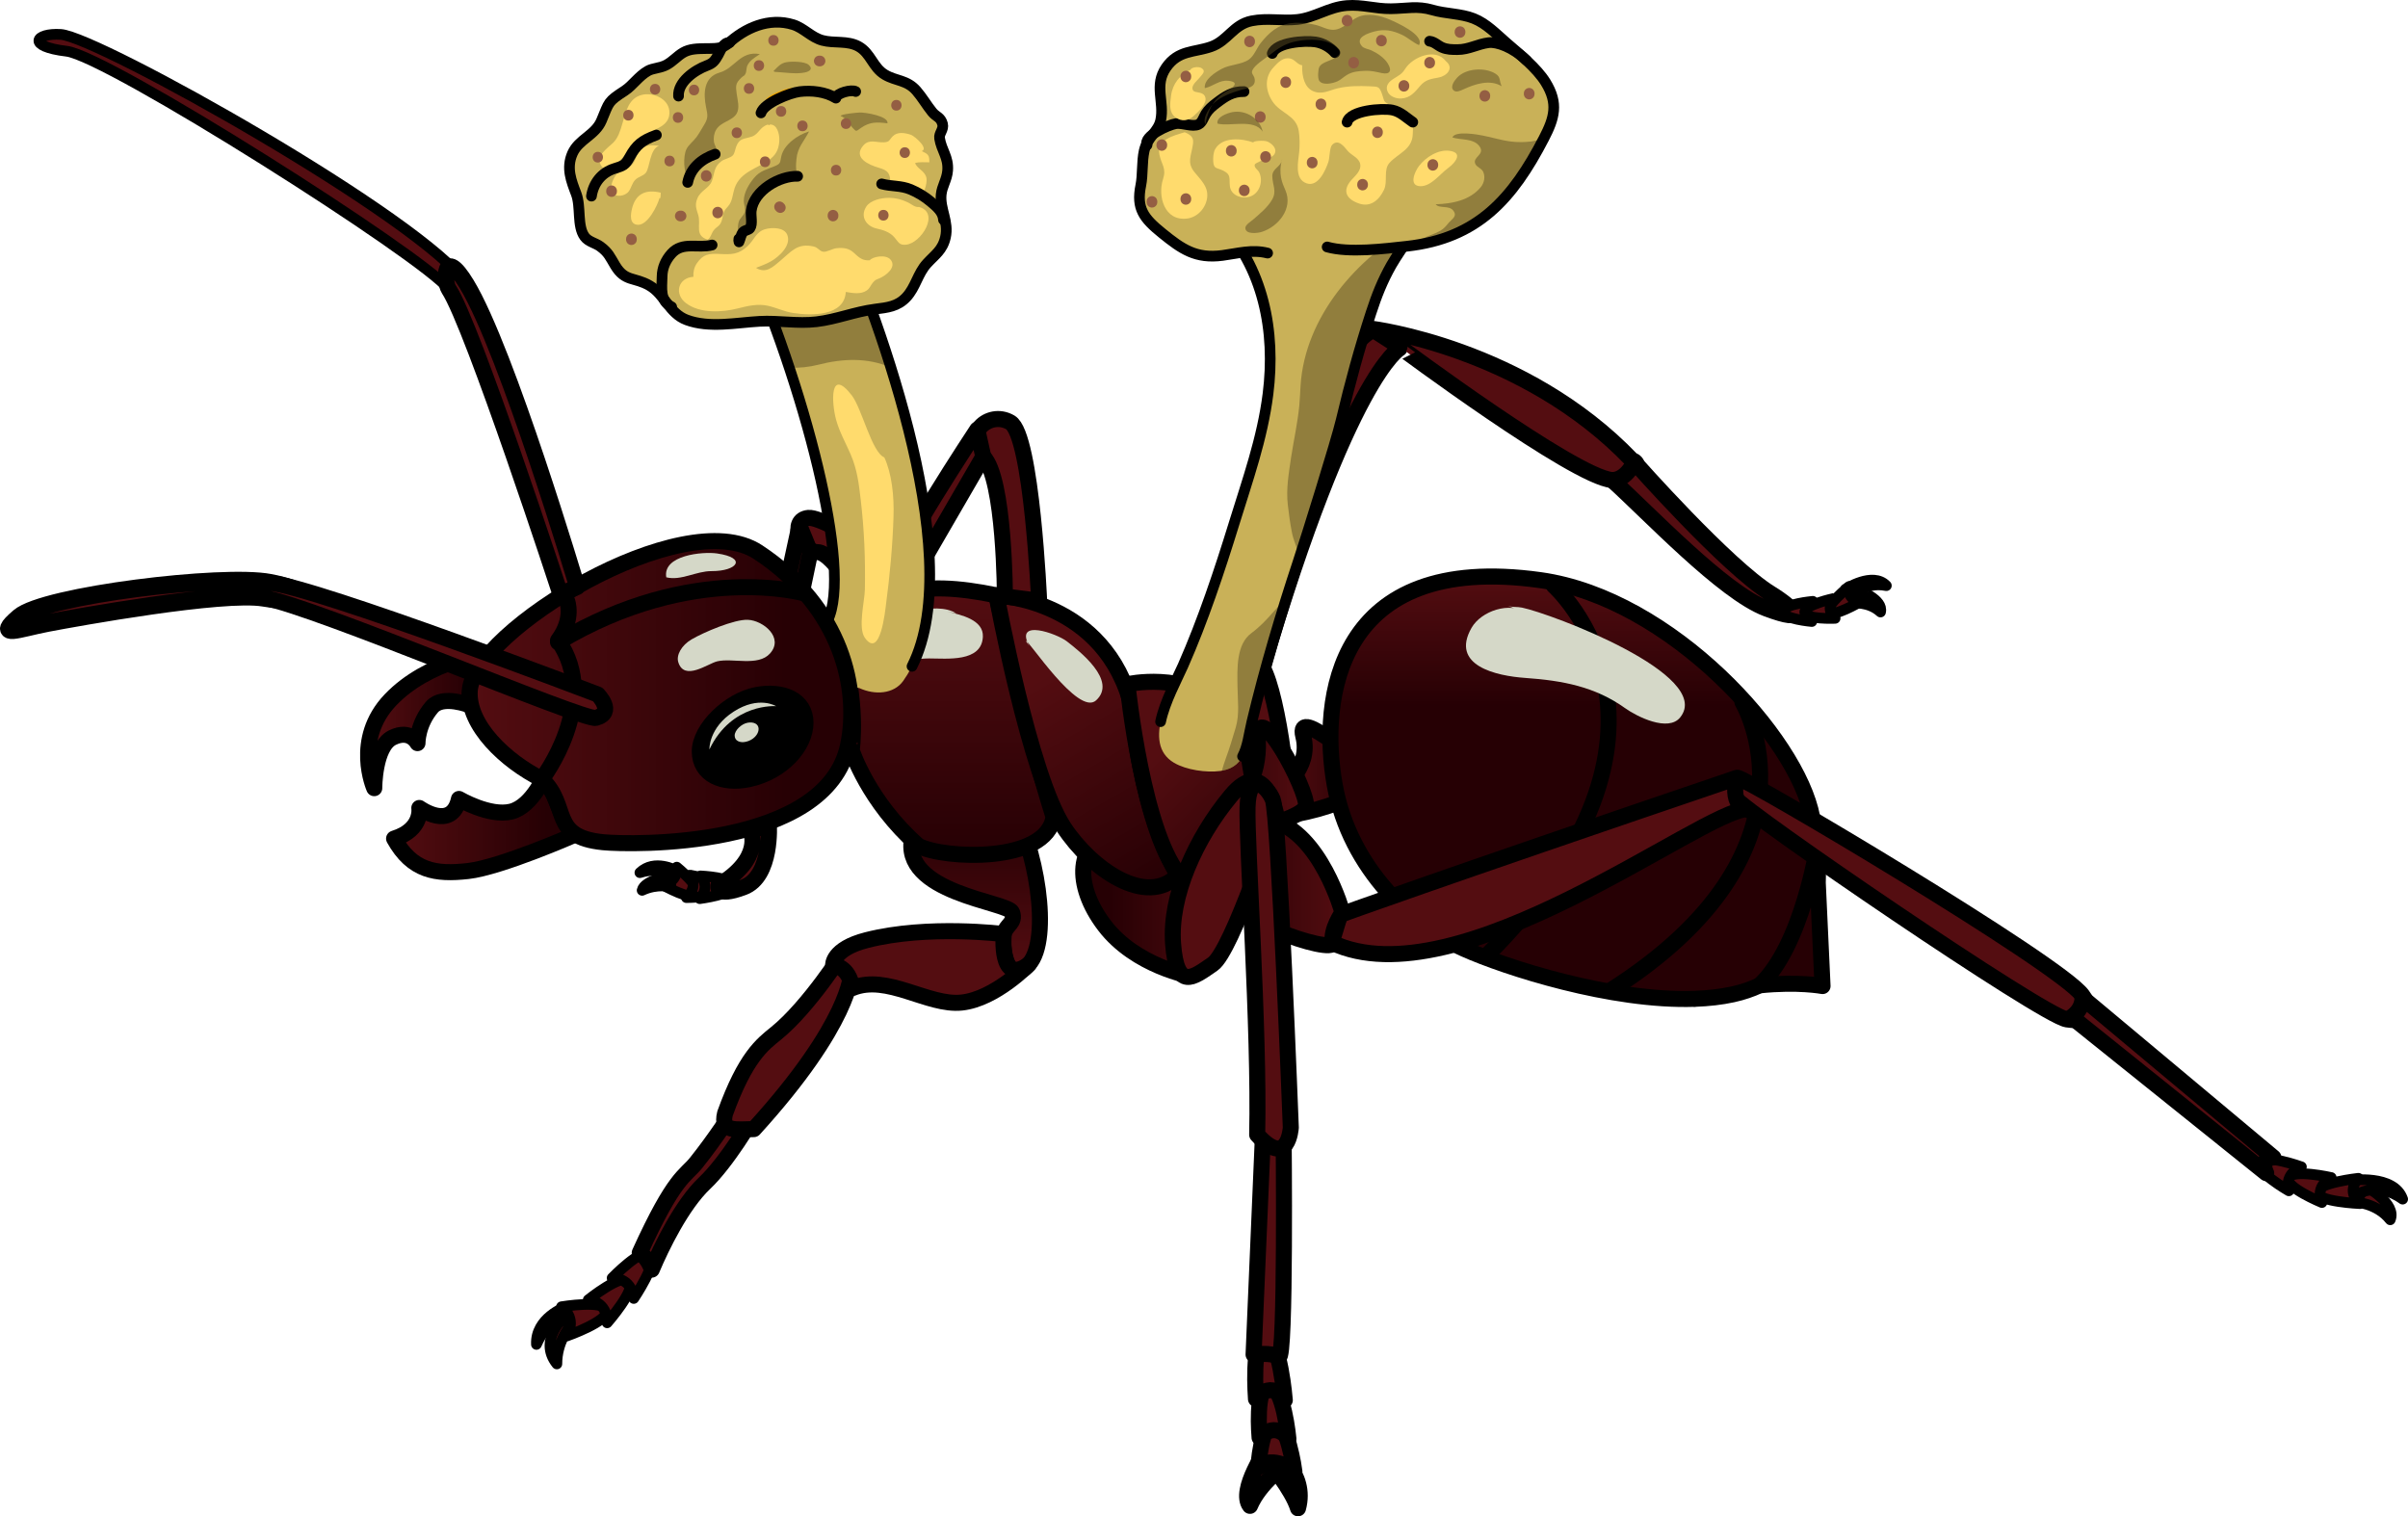 <?xml version="1.0" encoding="utf-8"?>
<!-- Generator: Adobe Illustrator 27.2.0, SVG Export Plug-In . SVG Version: 6.00 Build 0)  -->
<svg version="1.1" id="Camada_1" xmlns="http://www.w3.org/2000/svg" xmlns:xlink="http://www.w3.org/1999/xlink" x="0px" y="0px"
	 width="225.246px" height="141.841px" viewBox="0 0 225.246 141.841" enable-background="new 0 0 225.246 141.841"
	 xml:space="preserve">
<g>
	
		<linearGradient id="SVGID_1_" gradientUnits="userSpaceOnUse" x1="101.324" y1="74.307" x2="115.346" y2="74.307" gradientTransform="matrix(1 0 0 -1 0 158.896)">
		<stop  offset="0.168" style="stop-color:#260004"/>
		<stop  offset="1" style="stop-color:#540D11"/>
	</linearGradient>
	
		<path fill="url(#SVGID_1_)" stroke="#000000" stroke-width="1.5" stroke-linecap="round" stroke-linejoin="round" stroke-miterlimit="10" d="
		M104.337,77.942c-3.708,0.674-3.933,4.832-1.011,8.652c2.921,3.821,8.09,4.719,8.09,4.719s5.506-3.258,3.483-6.742
		C112.877,81.089,108.045,77.268,104.337,77.942z"/>
	<g>
		<path fill="#540D11" stroke="#000000" stroke-linecap="round" stroke-linejoin="round" stroke-miterlimit="10" d="M173.355,55.932
			c0,0,0.885-1.581,3.095-1.149c-1.273-1.33-3.816,0.329-3.816,0.329L173.355,55.932z"/>
		<path fill="#540D11" stroke="#000000" stroke-linecap="round" stroke-linejoin="round" stroke-miterlimit="10" d="M175.905,57.251
			c-1.107-1.017-2.641-0.828-2.641-0.828l0.629-1.18C173.893,55.244,176.19,56.076,175.905,57.251z"/>
		<path fill="#540D11" stroke="#000000" stroke-linecap="round" stroke-linejoin="round" stroke-miterlimit="10" d="M174.003,56.296
			c0,0-2.574,1.505-2.933,0.952c-0.36-0.552,1.892-2.379,1.892-2.379S172.686,56.087,174.003,56.296z"/>
		
			<path fill="#540D11" stroke="#000000" stroke-width="1.5" stroke-linecap="round" stroke-linejoin="round" stroke-miterlimit="10" d="
			M128.382,30.918c3.034,0.169,2.528,1.685,2.528,1.685s-4.719,2.528-12.81,29.833c-0.337-2.023-2.528-2.865-2.528-2.865
			S123.495,32.94,128.382,30.918z"/>
		
			<path fill="#540D11" stroke="#000000" stroke-width="1.5" stroke-linecap="round" stroke-linejoin="round" stroke-miterlimit="10" d="
			M118.101,62.436c-1.517-2.697-2.697-2.528-2.697-2.528s-4.888,7.753-2.697,11.461c2.191,3.708,6.91,8.764,7.585,6.573
			S119.618,65.132,118.101,62.436z"/>
		
			<path fill="#540D11" stroke="#000000" stroke-width="1.5" stroke-linecap="round" stroke-linejoin="round" stroke-miterlimit="10" d="
			M150.799,44.907c1.404,0.113,3.185-1.377,1.836-1.883c-10.081-10.532-24.337-12.275-24.337-12.275l2.613,1.686
			C130.911,32.434,147.267,44.624,150.799,44.907z"/>
		
			<path fill="#540D11" stroke="#000000" stroke-width="1.5" stroke-linecap="round" stroke-linejoin="round" stroke-miterlimit="10" d="
			M165.631,55.525c-4.113-2.531-12.753-12.304-12.753-12.304s-0.73,1.685-2.079,1.685c3.371,3.034,10.393,10.506,14.438,12.023
			C169.283,58.447,167.822,56.874,165.631,55.525z"/>
		<path fill="#540D11" stroke="#000000" stroke-linecap="round" stroke-linejoin="round" stroke-miterlimit="10" d="M169.479,58.14
			c0,0-2.766-0.241-2.699-0.945c0.068-0.704,2.792-0.941,2.792-0.941S168.647,57.157,169.479,58.14z"/>
		<path fill="#540D11" stroke="#000000" stroke-linecap="round" stroke-linejoin="round" stroke-miterlimit="10" d="M171.658,57.843
			c0,0-2.819,0.119-2.839-0.577c-0.021-0.696,2.695-1.276,2.695-1.276S170.696,56.991,171.658,57.843z"/>
	</g>
	<g>
		
			<linearGradient id="SVGID_00000045582511100801337370000000535032280360495776_" gradientUnits="userSpaceOnUse" x1="119.682" y1="86.722" x2="129.497" y2="86.722" gradientTransform="matrix(1 0 0 -1 0 158.896)">
			<stop  offset="0" style="stop-color:#540D11"/>
			<stop  offset="0.847" style="stop-color:#260004"/>
		</linearGradient>
		
			<path fill="url(#SVGID_00000045582511100801337370000000535032280360495776_)" stroke="#000000" stroke-width="1.5" stroke-linecap="round" stroke-linejoin="round" stroke-miterlimit="10" d="
			M119.682,73.88c0,0,3.016-1.908,2.23-5.005c-0.787-3.097,5.518,3.094,7.585,3.62c0,0-2.935,3.028-9.524,3.843
			C120.108,75.088,119.682,73.88,119.682,73.88z"/>
		
			<linearGradient id="SVGID_00000054959315940188222730000013079540340598538115_" gradientUnits="userSpaceOnUse" x1="112.606" y1="85.888" x2="122.166" y2="85.888" gradientTransform="matrix(1 0 0 -1 0 158.896)">
			<stop  offset="0" style="stop-color:#260004"/>
			<stop  offset="1" style="stop-color:#540D11"/>
		</linearGradient>
		
			<path fill="url(#SVGID_00000054959315940188222730000013079540340598538115_)" stroke="#000000" stroke-width="1.5" stroke-linecap="round" stroke-linejoin="round" stroke-miterlimit="10" d="
			M112.753,77.76c-1.186-0.815,5.178-1.613,4.908-8.466c-0.179-4.541,4.735,4.727,4.496,6.096
			C121.919,76.76,113.939,78.575,112.753,77.76z"/>
	</g>
	<g>
		
			<linearGradient id="SVGID_00000132806423173390953870000014971776375909862046_" gradientUnits="userSpaceOnUse" x1="147.466" y1="65.446" x2="147.466" y2="104.966" gradientTransform="matrix(1 0 0 -1 0 158.896)">
			<stop  offset="0.694" style="stop-color:#260004"/>
			<stop  offset="1" style="stop-color:#540D11"/>
		</linearGradient>
		
			<path fill="url(#SVGID_00000132806423173390953870000014971776375909862046_)" stroke="#000000" stroke-width="1.5" stroke-linecap="round" stroke-linejoin="round" stroke-miterlimit="10" d="
			M170.482,92.241l-0.447-9.658c0.077-1.975-0.137-4.071-0.528-6.156c-1.375-7.336-13.215-20.45-25.428-22.158
			c-19.12-2.674-20.657,11.125-19.233,19.133c1.423,8.009,7.553,13.311,12.093,15.349c3.914,1.756,13.83,4.958,21.606,4.683
			c-0.017,0.005-0.033,0.009-0.05,0.014c0.022-0.004,0.043-0.01,0.065-0.015c1.241-0.044,2.428-0.175,3.527-0.416
			c0.93-0.205,1.759-0.491,2.502-0.842C168.195,91.8,170.482,92.241,170.482,92.241z"/>
		
			<path fill="none" stroke="#000000" stroke-width="1.5" stroke-linecap="round" stroke-linejoin="round" stroke-miterlimit="10" d="
			M145.349,54.795c0,0,15.037,13.399-6.405,34.72"/>
		
			<path fill="none" stroke="#000000" stroke-width="1.5" stroke-linecap="round" stroke-linejoin="round" stroke-miterlimit="10" d="
			M162.991,65.694c0,0,8.319,13.813-12.36,26.967"/>
		
			<path fill="#260004" stroke="#000000" stroke-width="1.5" stroke-linecap="round" stroke-linejoin="round" stroke-miterlimit="10" d="
			M164.591,92.174c3.99-3.698,5.423-13.053,5.423-13.053"/>
	</g>
	<g>
		<path fill="#540D11" stroke="#000000" stroke-linecap="round" stroke-linejoin="round" stroke-miterlimit="10" d="M53.01,124.98
			c0,0,3.971-1.389,3.741-2.4c-0.229-1.011-4.226-0.34-4.226-0.34S54.035,123.222,53.01,124.98z"/>
		<path fill="#540D11" stroke="#000000" stroke-linecap="round" stroke-linejoin="round" stroke-miterlimit="10" d="M56.792,123.742
			c0,0,2.78-3.158,2.084-3.926c-0.695-0.769-3.85,1.775-3.85,1.775S56.824,121.707,56.792,123.742z"/>
		<path fill="#540D11" stroke="#000000" stroke-linecap="round" stroke-linejoin="round" stroke-miterlimit="10" d="M59.281,121.465
			c0,0,2.359-3.483,1.573-4.157c-0.786-0.674-3.595,2.247-3.595,2.247S59.056,119.442,59.281,121.465z"/>
		<path fill="#540D11" stroke="#000000" stroke-linecap="round" stroke-linejoin="round" stroke-miterlimit="10" d="M52.988,123.74
			c0,0-1.685-0.562-2.809,2.023c-0.113-2.472,2.697-3.483,2.697-3.483L52.988,123.74z"/>
		<path fill="#540D11" stroke="#000000" stroke-linecap="round" stroke-linejoin="round" stroke-miterlimit="10" d="M52.089,127.589
			c0-2.023,1.124-3.371,1.124-3.371l-0.301-1.15C52.911,123.068,50.26,125.311,52.089,127.589z"/>
		
			<path fill="#540D11" stroke="#000000" stroke-width="1.5" stroke-linecap="round" stroke-linejoin="round" stroke-miterlimit="10" d="
			M68.523,104.02c0,0-1.601,2.5-3.399,4.748c-1.033,1.292-2.012,1.235-5.282,8.427c0,0,0.787,0.449,1.124,1.573
			c0.899-2.134,2.809-6.068,4.944-8.09c2.135-2.023,4.495-6.097,4.495-6.097L68.523,104.02z"/>
		
			<path fill="#540D11" stroke="#000000" stroke-width="1.5" stroke-linecap="round" stroke-linejoin="round" stroke-miterlimit="10" d="
			M67.821,104.161c-0.45,1.798,1.066,1.47,2.697,1.461c9.099-9.998,9.099-14.563,9.099-14.563l-0.617-2.148
			c0,0-3.315,5.253-6.406,7.753C71.296,97.714,69.731,98.879,67.821,104.161z"/>
		
			<linearGradient id="SVGID_00000101072635446109107460000016230413324647228076_" gradientUnits="userSpaceOnUse" x1="91.261" y1="85.713" x2="91.261" y2="68.004" gradientTransform="matrix(1 0 0 -1 0 158.896)">
			<stop  offset="0.168" style="stop-color:#260004"/>
			<stop  offset="1" style="stop-color:#540D11"/>
		</linearGradient>
		
			<path fill="url(#SVGID_00000101072635446109107460000016230413324647228076_)" stroke="#000000" stroke-width="1.5" stroke-linecap="round" stroke-linejoin="round" stroke-miterlimit="10" d="
			M85.347,78.279c-1.236,5.281,8.989,6.067,9.326,7.079s-0.562,1.123-0.786,2.023c-0.225,0.899,0.225,5.169,2.359,2.809
			c2.135-2.36,0.674-11.236-1.798-15.057C91.976,71.312,86.466,73.5,85.347,78.279z"/>
		
			<path fill="#540D11" stroke="#000000" stroke-width="1.5" stroke-linecap="round" stroke-linejoin="round" stroke-miterlimit="10" d="
			M77.932,90.302c0,0-0.13-1.525,3.146-2.36c5.73-1.461,12.81-0.562,12.81-0.562s-0.45,4.944,2.36,2.809
			c0,0-3.146,3.258-6.293,3.596c-3.146,0.337-6.966-2.697-10.225-1.349C79.392,90.302,77.932,90.302,77.932,90.302z"/>
	</g>
	<g>
		
			<linearGradient id="SVGID_00000052817443614579065040000010907821007976438670_" gradientUnits="userSpaceOnUse" x1="88.521" y1="78.927" x2="88.521" y2="103.852" gradientTransform="matrix(1 0 0 -1 0 158.896)">
			<stop  offset="0" style="stop-color:#260004"/>
			<stop  offset="1" style="stop-color:#540D11"/>
		</linearGradient>
		
			<path fill="url(#SVGID_00000052817443614579065040000010907821007976438670_)" stroke="#000000" stroke-width="1.5" stroke-linecap="round" stroke-linejoin="round" stroke-miterlimit="10" d="
			M78.493,60.076c3.202-4.888,7.472-5.899,14.72-4.382c0,0,2.865,12.978,5.337,20.731c-0.674,4.382-10.282,3.933-12.641,2.697
			c-4.719-4.157-6.236-8.933-6.236-8.933S80.347,65.469,78.493,60.076z"/>
		
			<linearGradient id="SVGID_00000155853036401531020940000000723992781928848293_" gradientUnits="userSpaceOnUse" x1="109.269" y1="76.317" x2="93.613" y2="103.433" gradientTransform="matrix(1 0 0 -1 0 158.896)">
			<stop  offset="0" style="stop-color:#260004"/>
			<stop  offset="0.719" style="stop-color:#540D11"/>
		</linearGradient>
		
			<path fill="url(#SVGID_00000155853036401531020940000000723992781928848293_)" stroke="#000000" stroke-width="1.5" stroke-linecap="round" stroke-linejoin="round" stroke-miterlimit="10" d="
			M105.909,66.256c-2.472-10.225-12.697-10.562-12.697-10.562s3.106,16.839,6.292,21.686c2.585,3.933,7.753,7.528,10.675,4.495
			C110.179,81.875,106.808,76.594,105.909,66.256z"/>
		
			<linearGradient id="SVGID_00000018929875416653834720000000062556098520548779_" gradientUnits="userSpaceOnUse" x1="120.889" y1="76.494" x2="103.978" y2="93.404" gradientTransform="matrix(1 0 0 -1 0 158.896)">
			<stop  offset="0" style="stop-color:#260004"/>
			<stop  offset="0.725" style="stop-color:#540D11"/>
		</linearGradient>
		
			<path fill="url(#SVGID_00000018929875416653834720000000062556098520548779_)" stroke="#000000" stroke-width="1.5" stroke-linecap="round" stroke-linejoin="round" stroke-miterlimit="10" d="
			M114.561,66.031c-3.82-3.258-9.101-2.022-9.101-2.022s1.461,14.383,5.169,18.203c0.899,0.674,2.809,2.247,10.674-0.225
			C115.236,74.683,118.382,69.29,114.561,66.031z"/>
	</g>
	
		<path fill="#540D11" stroke="#000000" stroke-width="1.5" stroke-linecap="round" stroke-linejoin="round" stroke-miterlimit="10" d="
		M93.999,55.862c0,0,0-11.124-2.023-13.146c-2.023-2.022,0.506-4.382,2.528-3.203c2.022,1.18,2.697,16.686,2.697,16.686
		l-3.989-0.506"/>
	
		<path fill="#540D11" stroke="#000000" stroke-width="1.5" stroke-linecap="round" stroke-linejoin="round" stroke-miterlimit="10" d="
		M85.235,54.345l6.742-11.63l-0.562-2.528c0,0-8.034,12.135-7.528,13.146C84.392,54.345,85.235,54.345,85.235,54.345z"/>
	
		<path fill="#540D11" stroke="#000000" stroke-width="1.5" stroke-linecap="round" stroke-linejoin="round" stroke-miterlimit="10" d="
		M75.628,48.447c-1.854,0.168-0.674,3.202,0.843,3.202s4.382,5.225,4.382,5.225s3.539-2.191,5.056-2.023
		C87.426,55.02,77.482,48.278,75.628,48.447z"/>
	
		<polygon fill="#540D11" stroke="#000000" stroke-width="1.5" stroke-linecap="round" stroke-linejoin="round" stroke-miterlimit="10" points="
		75.122,54.851 75.796,51.649 74.785,49.177 73.773,53.84 	"/>
	<path fill="#D5D8C8" d="M89.448,57.379c-1.869-1.207-6.435,0.093-7.251,2.368c-1.004,2.802,2.923,1.846,4.715,1.846
		c1.652,0,4.911,0.382,5.027-2.023c0.077-1.605-2.055-2.054-3.334-2.359"/>
	<g>
		<path fill="#C9B158" d="M84.483,63.702c-0.88,1.23-2.65,1.34-4.11,0.66c-0.91,0-0.93-1.62-1.72-2.18
			c-2.03-1.45-2.93-1.69-1.49-3.71c2.12-2.97,0.21-13.39-3.34-24.08c-1.13-3.43-2.44-6.89-3.83-10.14
			c-0.01-0.02-0.01-0.03-0.02-0.05c-0.98-2.28,0.07-4.93,2.36-5.91c2.28-0.98,4.92,0.07,5.91,2.36c0.46,1.06,1.04,2.47,1.7,4.14
			c1.05,2.66,2.27,5.99,3.39,9.6C86.563,44.702,89.014,57.372,84.483,63.702z"/>
	</g>
	<path opacity="0.5" fill="#5B4C22" d="M83.333,34.392c-2.14-0.97-4.54-0.85-6.76-0.28c-0.87,0.22-1.81,0.33-2.75,0.28
		c-1.13-3.43-2.44-6.89-3.83-10.14c3.3-0.87,8.12-0.19,9.95,0.54C80.993,27.452,82.213,30.782,83.333,34.392z"/>
	<g>
		<path fill="none" stroke="#000000" stroke-linecap="round" stroke-linejoin="round" stroke-miterlimit="10" d="M77.164,58.47
			c2.812-3.932-1.45-20.893-7.193-34.268c-0.98-2.283,0.075-4.93,2.358-5.91c2.283-0.981,4.929,0.073,5.91,2.356
			c3.122,7.26,12.495,30.946,7.073,41.684"/>
	</g>
	<g>
		<path fill="#C9B158" d="M67.653,4.361c-0.496,0.213-1.127,0.172-1.671,0.182c-0.703,0.013-1.451,0.008-2.077,0.377
			c-0.567,0.333-0.941,0.807-1.55,1.143c-0.574,0.316-1.271,0.301-1.743,0.564c-0.859,0.48-1.434,1.376-2.171,1.857
			c-1.609,1.048-1.436,1.024-2.179,2.794c-0.576,1.373-2.131,1.751-2.714,3.072c-0.605,1.369-0.106,2.588,0.35,3.784
			c0.461,1.209,0.061,3.008,0.785,4.001c0.359,0.493,1.004,0.581,1.462,0.919c0.783,0.578,0.906,0.966,1.401,1.787
			c0.932,1.545,1.788,1.046,3.214,1.875c1.436,0.834,1.834,2.599,3.468,3.209c2.122,0.792,4.645,0.256,6.817,0.134
			c1.788-0.1,3.567,0.247,5.33,0.038c1.889-0.224,3.578-0.937,5.482-1.182c1.155-0.149,2.107-0.234,2.934-1.126
			c0.864-0.932,1.052-2.203,1.921-3.148c0.764-0.831,1.451-1.237,1.727-2.441c0.333-1.452-0.536-2.645-0.401-4.002
			c0.079-0.798,0.538-1.383,0.605-2.244c0.097-1.252-0.571-1.869-0.755-3.02c-0.074-0.465,0.417-0.821,0.277-1.339
			c-0.179-0.659-0.589-0.652-0.957-1.105c-0.52-0.639-0.928-1.363-1.477-1.996c-0.899-1.037-1.904-0.89-2.953-1.508
			c-1.145-0.674-1.312-2.005-2.479-2.649c-1.024-0.564-2.282-0.267-3.364-0.558c-1.051-0.283-1.742-1.161-2.747-1.473
			c-2.254-0.7-4.506,0.294-6.15,1.83C67.831,4.273,67.803,4.296,67.653,4.361z"/>
		<path fill="none" stroke="#000000" stroke-linecap="round" stroke-linejoin="round" stroke-miterlimit="10" d="M67.653,4.361
			c-0.496,0.213-1.127,0.172-1.671,0.182c-0.703,0.013-1.451,0.008-2.077,0.377c-0.567,0.333-0.941,0.807-1.55,1.143
			c-0.574,0.316-1.271,0.301-1.743,0.564c-0.859,0.48-1.434,1.376-2.171,1.857c-1.609,1.048-1.436,1.024-2.179,2.794
			c-0.576,1.373-2.131,1.751-2.714,3.072c-0.605,1.369-0.106,2.588,0.35,3.784c0.461,1.209,0.061,3.008,0.785,4.001
			c0.359,0.493,1.004,0.581,1.462,0.919c0.783,0.578,0.906,0.966,1.401,1.787c0.932,1.545,1.788,1.046,3.214,1.875
			c1.436,0.834,1.834,2.599,3.468,3.209c2.122,0.792,4.645,0.256,6.817,0.134c1.788-0.1,3.567,0.247,5.33,0.038
			c1.889-0.224,3.578-0.937,5.482-1.182c1.155-0.149,2.107-0.234,2.934-1.126c0.864-0.932,1.052-2.203,1.921-3.148
			c0.764-0.831,1.451-1.237,1.727-2.441c0.333-1.452-0.536-2.645-0.401-4.002c0.079-0.798,0.538-1.383,0.605-2.244
			c0.097-1.252-0.571-1.869-0.755-3.02c-0.074-0.465,0.417-0.821,0.277-1.339c-0.179-0.659-0.589-0.652-0.957-1.105
			c-0.52-0.639-0.928-1.363-1.477-1.996c-0.899-1.037-1.904-0.89-2.953-1.508c-1.145-0.674-1.312-2.005-2.479-2.649
			c-1.024-0.564-2.282-0.267-3.364-0.558c-1.051-0.283-1.742-1.161-2.747-1.473c-2.254-0.7-4.506,0.294-6.15,1.83
			C67.831,4.273,67.803,4.296,67.653,4.361z"/>
		<path fill="#FFDB6D" d="M58.226,11.53c-0.199,0.701-0.416,1.384-0.878,1.83c-0.455,0.441-1.59,1.192-1.18,2.021
			c0.821,1.66,3.329-2.413,4.053-2.783c0.989-0.507,2.555-0.802,2.386-2.258c-0.132-1.14-1.546-1.738-2.598-1.457
			C58.821,9.201,58.549,10.391,58.226,11.53z"/>
		<path fill="#FFDB6D" d="M61.648,13.633c-0.703-0.071-1.411-0.11-1.867,0.536c-0.27,0.381-0.33,0.929-0.678,1.261
			c-0.484,0.461-1.163,0.435-1.56,1.045c-0.229,0.352-0.537,1.086-0.292,1.502c0.324,0.55,1.238,0.36,1.553-0.063
			c0.271-0.363,0.308-0.793,0.649-1.121c0.282-0.271,0.722-0.33,0.965-0.639C60.789,15.685,60.768,13.952,61.648,13.633z"/>
		<path opacity="0.5" fill="#5B4C22" d="M71.077,5.062c-1.83-0.343-2.339,1.327-3.762,1.726c-1.497,0.42-1.535,1.956-1.269,3.243
			c0.146,0.707,0.217,0.994-0.164,1.616c-0.246,0.401-0.46,0.806-0.738,1.185c-0.277,0.377-0.721,0.702-0.932,1.118
			c-0.309,0.61-0.329,2.315,0.273,2.743c0.157-0.487,0.708-1.096,1.072-1.475c0.299-0.311,0.509-0.5,0.925-0.688
			c0.159-0.072,0.534-0.149,0.582-0.316c0.056-0.195-0.248-0.702-0.279-0.913c-0.058-0.396-0.001-0.813,0.198-1.155
			c0.444-0.764,1.498-0.819,1.919-1.514c0.317-0.523,0.083-1.308,0.006-1.867c-0.107-0.781-0.096-0.983,0.451-1.509
			c0.228-0.219,0.251-0.109,0.377-0.365c0.117-0.238,0.052-0.551,0.208-0.83C70.173,5.653,70.472,5.47,71.077,5.062z"/>
		<path opacity="0.5" fill="#5B4C22" d="M74.827,16.472c-1.604-0.095-3.806,1.411-4.206,2.989c-0.123,0.484,0.04,1.239-0.18,1.672
			c-0.156,0.307-0.486,0.355-0.719,0.582c-0.27,0.264-0.352,0.603-0.537,0.925c-0.081-0.591-0.246-1.199-0.106-1.808
			c0.1-0.435,0.459-0.605,0.583-0.988c0.106-0.33-0.09-0.689-0.086-1.076c0.008-0.768,0.48-1.547,0.958-2.124
			c0.564-0.68,1.196-0.788,1.962-1.112c0.555-0.235,0.461-0.347,0.591-0.924c0.248-1.098,1.547-2.004,2.594-2.314
			c-0.449,0.903-1.085,1.483-1.178,2.568c-0.032,0.379-0.156,1.356,0.269,1.514C74.839,16.343,74.874,16.285,74.827,16.472z"/>
		<path opacity="0.5" fill="#5B4C22" d="M78.63,10.847c0.596,0.236,0.753,0.72,1.154,1.14c0.347,0.364,0.281,0.301,0.761-0.028
			c0.844-0.579,1.483-0.543,2.469-0.423c0.138-0.669-2.065-1.029-2.594-1.011C80.135,10.536,78.691,10.667,78.63,10.847z"/>
		<path opacity="0.5" fill="#5B4C22" d="M72.47,6.722c0.812,0.034,1.981,0.24,2.816,0.058c0.525-0.114,0.761-0.37,0.342-0.726
			c-0.375-0.319-1.596-0.321-2.063-0.237c-0.562,0.101-0.796,0.425-1.183,0.804C72.347,6.683,72.376,6.663,72.47,6.722z"/>
		<path fill="#EEA500" d="M76.166,8.705c-1.711-0.248-3.126,0.243-4.556,1.106c-0.51-0.768,1.83-1.513,2.31-1.576
			C74.663,8.137,74.977,8.359,76.166,8.705z"/>
		<path fill="#FFDB6D" d="M71.827,11.651c-0.767,0.23-0.841,0.897-1.492,1.123c-0.749,0.261-1.144,0.108-1.466,0.926
			c-0.098,0.25-0.138,0.639-0.318,0.834c-0.236,0.254-0.764,0.322-1.062,0.54c-0.72,0.525-0.628,1.095-0.89,1.837
			c-0.247,0.701-1.052,0.89-1.364,1.642c-0.265,0.638-0.093,0.977,0.08,1.563c0.276,0.938-0.38,1.904,0.889,2.309
			c0.319-0.246,0.339-0.63,0.589-0.922c0.277-0.323,0.52-0.326,0.699-0.802c0.105-0.28,0.102-0.572,0.212-0.849
			c0.123-0.307,0.325-0.426,0.511-0.695c0.316-0.457,0.322-1.04,0.506-1.571c0.543-1.572,2.223-1.825,3.395-2.761
			c0.566-0.452,0.779-1.073,0.784-1.769c0.004-0.519-0.201-1.471-0.905-1.402C71.978,11.706,71.976,11.759,71.827,11.651z"/>
		<path fill="#FFDB6D" d="M81.362,24.347c-0.685,0.062-1.02-0.264-1.488-0.697c-0.469-0.435-0.977-0.499-1.642-0.43
			c-0.347,0.036-0.917,0.384-1.238,0.327c-0.36-0.064-0.457-0.391-0.887-0.489c-1.534-0.351-2.096,0.484-3.138,1.354
			c-0.681,0.569-1.333,1.217-2.252,0.645c0.449-0.175,0.947-0.355,1.399-0.61c0.716-0.403,1.932-1.474,1.527-2.478
			c-0.293-0.727-1.46-0.702-2.058-0.533c-0.859,0.243-1.034,0.997-1.634,1.568c-0.848,0.808-1.541,0.811-2.625,0.752
			c-0.992-0.054-1.548,0.008-2.139,0.868c-0.26,0.377-0.354,0.816-0.324,1.267c-1.451,0.107-1.818,1.614-0.694,2.467
			c1.294,0.982,3.373,0.871,4.865,0.489c0.917-0.235,1.869-0.454,2.817-0.239c0.799,0.181,1.517,0.543,2.34,0.67
			c1.677,0.258,4.789,0.328,4.926-1.97c0.623,0.106,1.407,0.258,1.971-0.145c0.288-0.206,0.336-0.453,0.542-0.704
			c0.257-0.312,0.303-0.278,0.677-0.443c0.578-0.256,1.59-1.024,0.999-1.727C82.857,23.754,81.593,24.018,81.362,24.347z"/>
		<path fill="#FFDB6D" d="M85.97,19.365c-0.378,0.048-0.696-0.259-1.02-0.42c-0.58-0.287-1.204-0.445-1.858-0.439
			c-0.644,0.006-1.671,0.219-2.058,0.816c-0.622,0.96,0.035,1.847,0.943,2.05c0.628,0.14,1.217,0.316,1.659,0.8
			c0.397,0.435,0.446,0.786,1.112,0.719C86.184,22.747,87.949,19.901,85.97,19.365z"/>
		<path fill="#FFDB6D" d="M86.077,14.169c0.987-0.135-0.513-1.44-0.868-1.559c-0.579-0.195-1.273-0.303-1.706,0.141
			c-0.356,0.365-0.259,0.535-0.845,0.563c-0.681,0.033-1.346-0.329-1.889,0.277c-1.045,1.165,0.53,1.838,1.398,2.09
			c0.969,0.281,1.081,0.529,1.131,1.48c0.52,0.012,0.86,0.075,1.326,0.315c0.291,0.15,0.513,0.27,0.745,0.497
			c0.099,0.097,0.262,0.423,0.409,0.434c0.649,0.051,0.963-1.287,0.888-1.731c-0.117-0.696-0.893-0.878-1.066-1.426
			c0.421-0.125,0.893-0.055,1.327-0.066c0.021-0.679-0.115-0.771-0.719-1.056C86.239,14.087,86.284,14.083,86.077,14.169z"/>
		<path fill="#FFDB6D" d="M61.809,18.026c-1.38-0.341-2.332,0.084-2.681,1.452c-0.146,0.574-0.281,1.52,0.549,1.551
			c0.901,0.034,1.811-1.752,2.014-2.508C61.739,18.579,61.797,18.628,61.809,18.026z"/>
		<path fill="none" stroke="#000000" stroke-linecap="round" stroke-linejoin="round" stroke-miterlimit="10" d="M74.612,16.49
			c-1.642-0.063-4.086,1.288-4.341,3.219c-0.065,0.493,0.153,1.252-0.12,1.64c-0.121,0.172-0.482,0.179-0.64,0.361
			c-0.218,0.251-0.258,0.628-0.387,0.915c-0.028-0.09-0.032-0.183-0.012-0.278"/>
		<path fill="none" stroke="#000000" stroke-linecap="round" stroke-linejoin="round" stroke-miterlimit="10" d="M64.327,17.062
			c0.264-1.333,1.28-2.191,2.571-2.643"/>
		<path fill="none" stroke="#000000" stroke-linecap="round" stroke-linejoin="round" stroke-miterlimit="10" d="M71.184,10.562
			c0.285-0.925,2.679-1.872,3.611-1.988c1.121-0.139,2.434,0.004,3.396,0.605c0.04-0.486,1.497-0.838,1.85-0.618"/>
		<path fill="none" stroke="#000000" stroke-linecap="round" stroke-linejoin="round" stroke-miterlimit="10" d="M82.47,17.205
			c0.923,0.251,1.8,0.134,2.713,0.518c0.691,0.291,1.324,0.677,1.895,1.16c0.551,0.467,1.133,0.942,1.178,1.679"/>
		<path fill="none" stroke="#000000" stroke-linecap="round" stroke-linejoin="round" stroke-miterlimit="10" d="M68.255,3.99
			c-0.595-0.072-0.827,0.711-1.075,1.145c-0.325,0.566-0.483,0.782-1.07,1.002c-1.16,0.434-2.723,1.548-2.64,2.853"/>
		<path fill="none" stroke="#000000" stroke-linecap="round" stroke-linejoin="round" stroke-miterlimit="10" d="M61.398,12.633
			c-1.333,0.491-1.869,0.903-2.504,2.069c-0.423,0.777-0.592,0.8-1.439,1.07c-1.195,0.381-1.949,1.366-2.129,2.575"/>
		<path fill="none" stroke="#000000" stroke-linecap="round" stroke-linejoin="round" stroke-miterlimit="10" d="M66.612,22.919
			c-1.324,0.348-2.757-0.355-3.799,0.8c-0.556,0.617-0.865,1.342-0.879,2.129c-0.02,1.125-0.24,2.286,0.893,2.856"/>
		<path fill="#945E43" d="M79.135,11.062c-0.643,0-0.645,1,0,1C79.779,12.062,79.78,11.062,79.135,11.062z"/>
		<path fill="#945E43" d="M78.207,15.419c-0.644,0-0.645,1,0,1C78.85,16.419,78.851,15.419,78.207,15.419z"/>
		<path fill="#945E43" d="M75.064,11.276c-0.644,0-0.645,1,0,1C75.707,12.276,75.708,11.276,75.064,11.276z"/>
		<path fill="#945E43" d="M71.564,14.633c-0.644,0-0.645,1,0,1C72.207,15.633,72.208,14.633,71.564,14.633z"/>
		<path fill="#945E43" d="M68.921,11.919c-0.643,0-0.644,1,0,1C69.564,12.919,69.565,11.919,68.921,11.919z"/>
		<path fill="#945E43" d="M73.064,9.919c-0.644,0-0.645,1,0,1C73.707,10.919,73.708,9.919,73.064,9.919z"/>
		<path fill="#945E43" d="M77.189,5.572c-0.024-0.085-0.067-0.158-0.129-0.221c-0.034-0.026-0.067-0.052-0.101-0.078
			c-0.078-0.045-0.162-0.068-0.252-0.068h-0.072c-0.069-0.003-0.133,0.012-0.193,0.043c-0.062,0.02-0.115,0.054-0.161,0.103
			c-0.049,0.045-0.083,0.099-0.103,0.161c-0.031,0.06-0.046,0.124-0.043,0.193c0.006,0.044,0.012,0.089,0.018,0.133
			c0.024,0.084,0.067,0.158,0.129,0.22c0.034,0.026,0.068,0.052,0.101,0.078c0.078,0.045,0.162,0.068,0.252,0.068h0.072
			c0.069,0.003,0.133-0.012,0.193-0.043c0.062-0.02,0.116-0.055,0.161-0.104c0.049-0.045,0.083-0.099,0.103-0.161
			c0.031-0.06,0.046-0.124,0.043-0.193C77.201,5.66,77.195,5.616,77.189,5.572z"/>
		<path fill="#945E43" d="M70.992,5.633c-0.643,0-0.645,1,0,1C71.636,6.633,71.637,5.633,70.992,5.633z"/>
		<path fill="#945E43" d="M70.064,7.776c-0.644,0-0.645,1,0,1C70.707,8.776,70.708,7.776,70.064,7.776z"/>
		<path fill="#945E43" d="M83.849,9.347c-0.643,0-0.645,1,0,1C84.493,10.347,84.494,9.347,83.849,9.347z"/>
		<path fill="#945E43" d="M84.635,13.776c-0.643,0-0.645,1,0,1C85.279,14.776,85.28,13.776,84.635,13.776z"/>
		<path fill="#945E43" d="M82.635,19.633c-0.643,0-0.645,1,0,1C83.279,20.633,83.28,19.633,82.635,19.633z"/>
		<path fill="#945E43" d="M78.378,19.941c-0.02-0.062-0.055-0.116-0.103-0.161c-0.045-0.049-0.099-0.083-0.161-0.103
			c-0.06-0.031-0.124-0.046-0.193-0.043c-0.044,0.006-0.089,0.012-0.133,0.018c-0.085,0.024-0.158,0.066-0.221,0.128
			c-0.026,0.034-0.052,0.068-0.078,0.101c-0.045,0.078-0.068,0.162-0.068,0.252v0.072c-0.003,0.069,0.012,0.133,0.043,0.193
			c0.02,0.062,0.055,0.116,0.103,0.161c0.045,0.049,0.099,0.083,0.161,0.104c0.06,0.031,0.124,0.046,0.193,0.043
			c0.044-0.006,0.089-0.012,0.133-0.018c0.085-0.024,0.158-0.067,0.221-0.129c0.026-0.034,0.052-0.067,0.078-0.101
			c0.045-0.078,0.068-0.162,0.068-0.252v-0.072C78.423,20.064,78.409,20,78.378,19.941z"/>
		<path fill="#945E43" d="M73.474,19.286c-0.024-0.084-0.067-0.158-0.129-0.22c-0.024-0.024-0.048-0.048-0.071-0.072
			c-0.045-0.049-0.099-0.083-0.161-0.104c-0.06-0.031-0.124-0.045-0.193-0.043c-0.069-0.002-0.133,0.012-0.193,0.043
			c-0.062,0.02-0.116,0.055-0.161,0.104c-0.026,0.034-0.052,0.067-0.078,0.101c-0.045,0.078-0.068,0.162-0.068,0.252
			c0.006,0.044,0.012,0.089,0.018,0.133c0.024,0.085,0.067,0.158,0.129,0.22l0.071,0.072c0.045,0.049,0.099,0.083,0.161,0.103
			c0.06,0.031,0.124,0.046,0.193,0.043c0.069,0.003,0.133-0.012,0.193-0.043c0.062-0.02,0.116-0.054,0.161-0.103
			c0.026-0.034,0.052-0.068,0.078-0.101c0.045-0.078,0.068-0.162,0.068-0.252C73.486,19.374,73.48,19.33,73.474,19.286z"/>
		<path fill="#945E43" d="M64.189,20.072c-0.024-0.085-0.067-0.158-0.129-0.221c-0.034-0.026-0.067-0.052-0.101-0.078
			c-0.078-0.045-0.162-0.068-0.252-0.068h-0.072c-0.069-0.003-0.133,0.012-0.193,0.043c-0.062,0.02-0.115,0.054-0.161,0.103
			c-0.049,0.045-0.083,0.099-0.103,0.161c-0.031,0.06-0.046,0.124-0.043,0.193c0.006,0.044,0.012,0.089,0.018,0.133
			c0.024,0.084,0.067,0.158,0.129,0.22c0.034,0.026,0.068,0.052,0.101,0.078c0.078,0.045,0.162,0.068,0.252,0.068h0.072
			c0.069,0.003,0.133-0.012,0.193-0.043c0.062-0.02,0.116-0.055,0.161-0.104c0.049-0.045,0.083-0.099,0.103-0.161
			c0.031-0.06,0.046-0.124,0.043-0.193C64.201,20.16,64.195,20.116,64.189,20.072z"/>
		<path fill="#945E43" d="M59.521,22.155c-0.02-0.062-0.055-0.115-0.103-0.161c-0.045-0.049-0.099-0.083-0.161-0.104
			c-0.06-0.031-0.124-0.045-0.193-0.043c-0.044,0.006-0.089,0.012-0.133,0.018c-0.085,0.024-0.158,0.066-0.221,0.128
			c-0.026,0.034-0.052,0.067-0.078,0.101c-0.045,0.078-0.068,0.162-0.068,0.252v0.072c-0.003,0.069,0.012,0.133,0.043,0.193
			c0.02,0.062,0.055,0.116,0.103,0.161c0.045,0.049,0.099,0.083,0.161,0.103c0.06,0.031,0.124,0.046,0.193,0.043
			c0.044-0.006,0.089-0.012,0.133-0.018c0.085-0.024,0.158-0.067,0.221-0.129c0.026-0.034,0.052-0.068,0.078-0.101
			c0.045-0.078,0.068-0.162,0.068-0.252v-0.072C59.566,22.278,59.552,22.214,59.521,22.155z"/>
		<path fill="#945E43" d="M62.635,14.562c-0.643,0-0.645,1,0,1C63.279,15.562,63.28,14.562,62.635,14.562z"/>
		<path fill="#945E43" d="M55.921,14.204c-0.643,0-0.644,1,0,1C56.564,15.204,56.565,14.204,55.921,14.204z"/>
		<path fill="#945E43" d="M58.778,10.276c-0.643,0-0.645,1,0,1C59.421,11.276,59.422,10.276,58.778,10.276z"/>
		<path fill="#945E43" d="M64.921,7.919c-0.643,0-0.644,1,0,1C65.564,8.919,65.565,7.919,64.921,7.919z"/>
		<path fill="#945E43" d="M66.521,16.226c-0.02-0.062-0.055-0.116-0.103-0.161c-0.045-0.049-0.099-0.083-0.161-0.104
			c-0.06-0.031-0.124-0.046-0.193-0.043c-0.044,0.006-0.089,0.012-0.133,0.018c-0.085,0.024-0.158,0.067-0.221,0.129
			c-0.026,0.034-0.052,0.067-0.078,0.101c-0.045,0.078-0.068,0.162-0.068,0.252v0.071c-0.003,0.069,0.012,0.133,0.043,0.193
			c0.02,0.062,0.055,0.116,0.103,0.161c0.045,0.049,0.099,0.083,0.161,0.103c0.06,0.031,0.124,0.046,0.193,0.043
			c0.044-0.006,0.089-0.012,0.133-0.018c0.085-0.024,0.158-0.067,0.221-0.128c0.026-0.034,0.052-0.068,0.078-0.101
			c0.045-0.078,0.068-0.162,0.068-0.252v-0.071C66.566,16.35,66.552,16.286,66.521,16.226z"/>
		<path fill="#945E43" d="M72.349,3.276c-0.643,0-0.645,1,0,1C72.993,4.276,72.994,3.276,72.349,3.276z"/>
		<path fill="#945E43" d="M61.278,7.847c-0.643,0-0.645,1,0,1C61.921,8.847,61.922,7.847,61.278,7.847z"/>
		<path fill="#945E43" d="M63.421,10.49c-0.643,0-0.644,1,0,1C64.064,11.49,64.065,10.49,63.421,10.49z"/>
		<path fill="#945E43" d="M57.663,17.655c-0.02-0.062-0.055-0.115-0.103-0.161c-0.045-0.049-0.099-0.083-0.161-0.104
			c-0.06-0.031-0.124-0.045-0.193-0.043c-0.044,0.006-0.089,0.012-0.133,0.018c-0.085,0.024-0.158,0.066-0.221,0.128
			c-0.026,0.034-0.052,0.067-0.078,0.101c-0.045,0.078-0.068,0.162-0.068,0.252v0.072c-0.003,0.069,0.012,0.133,0.043,0.193
			c0.02,0.062,0.055,0.116,0.104,0.161c0.045,0.049,0.099,0.083,0.161,0.103c0.06,0.031,0.124,0.046,0.193,0.043
			c0.044-0.006,0.089-0.012,0.133-0.018c0.085-0.024,0.158-0.067,0.221-0.129c0.026-0.034,0.052-0.068,0.078-0.101
			c0.045-0.078,0.068-0.162,0.068-0.252v-0.072C57.709,17.778,57.695,17.714,57.663,17.655z"/>
		<path fill="#945E43" d="M67.592,19.655c-0.02-0.062-0.055-0.115-0.103-0.161c-0.045-0.049-0.099-0.083-0.161-0.104
			c-0.06-0.031-0.124-0.045-0.193-0.043c-0.044,0.006-0.089,0.012-0.133,0.018c-0.085,0.024-0.158,0.066-0.221,0.128
			c-0.026,0.034-0.052,0.067-0.078,0.101c-0.045,0.078-0.068,0.162-0.068,0.252v0.072c-0.002,0.069,0.012,0.133,0.043,0.193
			c0.02,0.062,0.055,0.116,0.103,0.161c0.045,0.049,0.099,0.083,0.161,0.103c0.06,0.031,0.124,0.046,0.193,0.043
			c0.044-0.006,0.089-0.012,0.133-0.018c0.085-0.024,0.158-0.067,0.221-0.129c0.026-0.034,0.052-0.068,0.078-0.101
			c0.045-0.078,0.068-0.162,0.068-0.252v-0.072C67.638,19.778,67.623,19.714,67.592,19.655z"/>
	</g>
	<path fill="#D5D8C8" d="M95.951,59.943c0.189-0.199,4.907,7.1,6.577,5.574c2.025-1.851-1.587-4.627-2.746-5.532
		c-0.89-0.695-4.963-2.178-3.493,0.464"/>
	<path fill="#D5D8C8" d="M142.869,57.344c-1.647-1.113-4.323-0.183-5.219,1.386c-2.028,3.548,2.329,4.497,5.014,4.686
		c3.516,0.247,6.541,0.819,9.341,2.823c1.117,0.8,4.04,2.263,5.161,0.871c3.207-3.981-12.107-9.72-14.802-10.272
		c-0.474-0.097-0.872-0.009-1.348-0.168"/>
	<g>
		<path fill="#540D11" stroke="#000000" stroke-linecap="round" stroke-linejoin="round" stroke-miterlimit="10" d="
			M223.584,114.104c-1.249-1.584-3.322-1.663-3.322-1.663l1.086-1.427C221.348,111.013,224.213,112.608,223.584,114.104z"/>
		<path fill="#540D11" stroke="#000000" stroke-linecap="round" stroke-linejoin="round" stroke-miterlimit="10" d="
			M220.328,111.829c0,0,1.969-1.428,4.418,0.343c-0.803-2.337-4.834-1.748-4.834-1.748L220.328,111.829z"/>
		<path fill="#540D11" stroke="#000000" stroke-linecap="round" stroke-linejoin="round" stroke-miterlimit="10" d="
			M220.741,112.591c0,0-3.997-0.174-4-1.06c-0.004-0.884,3.865-1.307,3.865-1.307S219.409,111.398,220.741,112.591z"/>
		<path fill="#540D11" stroke="#000000" stroke-linecap="round" stroke-linejoin="round" stroke-miterlimit="10" d="
			M217.195,112.491c0,0-3.502-1.441-3.135-2.301c0.367-0.859,4.002-0.038,4.002-0.038S216.502,110.91,217.195,112.491z"/>
		<path fill="#540D11" stroke="#000000" stroke-linecap="round" stroke-linejoin="round" stroke-miterlimit="10" d="
			M214.102,111.395c0,0-3.235-1.851-2.756-2.671c0.479-0.82,3.93,0.426,3.93,0.426S213.64,109.729,214.102,111.395z"/>
		
			<path fill="#540D11" stroke="#000000" stroke-width="1.5" stroke-linecap="round" stroke-linejoin="round" stroke-miterlimit="10" d="
			M194.79,93.111c-2.106-2.948-31.799-20.563-32.249-20.338c-0.449,0.225-1.573,0.225-0.337,1.798
			c1.236,1.573,28.878,20.45,31.125,20.788C195.576,95.696,195.913,94.684,194.79,93.111z"/>
		
			<path fill="#540D11" stroke="#000000" stroke-width="1.5" stroke-linecap="round" stroke-linejoin="round" stroke-miterlimit="10" d="
			M162.429,72.773c-0.562,2.809,1.011,2.922,1.011,2.922c-4.27,0.112-27.08,18.091-38.878,12.473l0.787-2.585
			C125.349,85.583,133.327,82.661,162.429,72.773z"/>
		
			<linearGradient id="SVGID_00000133498640799564971440000007498732218662425227_" gradientUnits="userSpaceOnUse" x1="112.251" y1="76.472" x2="125.573" y2="76.472" gradientTransform="matrix(1 0 0 -1 0 158.896)">
			<stop  offset="0.168" style="stop-color:#260004"/>
			<stop  offset="1" style="stop-color:#540D11"/>
		</linearGradient>
		
			<path fill="url(#SVGID_00000133498640799564971440000007498732218662425227_)" stroke="#000000" stroke-width="1.5" stroke-linecap="round" stroke-linejoin="round" stroke-miterlimit="10" d="
			M125.574,85.358c0,0-2.023-7.416-6.63-8.652c-4.607-1.236-7.865,1.798-6.292,5.506c1.573,3.707,12.248,7.191,12.023,5.955
			C124.449,86.931,125.574,85.358,125.574,85.358z"/>
		
			<path fill="#540D11" stroke="#000000" stroke-width="1.5" stroke-linecap="round" stroke-linejoin="round" stroke-miterlimit="10" d="
			M193.779,95.134l18.203,14.607c-0.674-1.461,0.674-1.461,0.674-1.461L194.79,93.335C194.79,93.335,194.902,94.347,193.779,95.134z
			"/>
	</g>
	<g>
		
			<path fill="#540D11" stroke="#000000" stroke-width="1.5" stroke-linecap="round" stroke-linejoin="round" stroke-miterlimit="10" d="
			M116.923,140.865c0.899-2.134,3.287-3.828,3.287-3.828l-1.632-1.632C118.578,135.406,115.799,139.405,116.923,140.865z"/>
		
			<path fill="#540D11" stroke="#000000" stroke-width="1.5" stroke-linecap="round" stroke-linejoin="round" stroke-miterlimit="10" d="
			M118.68,136.732c0,0,2.175,2.56,2.737,4.359c0.899-3.259-2.247-5.395-2.247-5.395L118.68,136.732z"/>
		
			<path fill="#540D11" stroke="#000000" stroke-width="1.5" stroke-linecap="round" stroke-linejoin="round" stroke-miterlimit="10" d="
			M119.17,133c-1.236,0.225-1.461,4.27-1.461,4.27c1.348-1.235,3.371,0.337,3.371,0.337S120.406,132.775,119.17,133z"/>
		
			<path fill="#540D11" stroke="#000000" stroke-width="1.5" stroke-linecap="round" stroke-linejoin="round" stroke-miterlimit="10" d="
			M117.821,134.479c1.573-1.616,2.697,0.095,2.697,0.095s-0.45-4.944-1.798-4.944C117.372,129.63,117.821,134.479,117.821,134.479z"
			/>
		
			<path fill="#540D11" stroke="#000000" stroke-width="1.5" stroke-linecap="round" stroke-linejoin="round" stroke-miterlimit="10" d="
			M117.484,130.867c1.573-1.91,2.697,0.112,2.697,0.112s-0.45-5.842-1.798-5.842C117.034,125.136,117.484,130.867,117.484,130.867z"
			/>
		
			<path fill="#540D11" stroke="#000000" stroke-width="1.5" stroke-linecap="round" stroke-linejoin="round" stroke-miterlimit="10" d="
			M109.731,88.279c0.337,4.495,1.91,3.146,3.708,1.911s5.955-13.933,5.955-13.933s-1.011-5.731-4.27-1.798
			C111.866,78.391,109.394,83.785,109.731,88.279z"/>
		
			<path fill="#540D11" stroke="#000000" stroke-width="1.5" stroke-linecap="round" stroke-linejoin="round" stroke-miterlimit="10" d="
			M118.158,105.696l-0.898,21.013c0,0,1.685-0.226,2.36,0.225c0.674,0.449,0.45-20.901,0.45-20.901S120.181,107.157,118.158,105.696
			z"/>
		
			<path fill="#540D11" stroke="#000000" stroke-width="1.5" stroke-linecap="round" stroke-linejoin="round" stroke-miterlimit="10" d="
			M120.743,105.472c0,0-1.124-29.327-1.686-30.675c-0.562-1.349-2.247-2.697-2.359,0.674c-0.112,3.371,1.124,20.787,0.899,30.675
			C120.518,109.404,120.743,105.472,120.743,105.472z"/>
	</g>
	<path fill="#540D11" stroke="#000000" stroke-linecap="round" stroke-linejoin="round" stroke-miterlimit="10" d="M61.977,82.781
		c0,0,2.803,1.577,3.268,0.935c0.465-0.641-1.94-2.598-1.94-2.598S63.505,82.482,61.977,82.781z"/>
	<path fill="#540D11" stroke="#000000" stroke-linecap="round" stroke-linejoin="round" stroke-miterlimit="10" d="M62.438,82.222
		c0,0-0.529-1.251-2.581-0.59c1.362-1.314,3.362-0.213,3.362-0.213L62.438,82.222z"/>
	<path fill="#540D11" stroke="#000000" stroke-linecap="round" stroke-linejoin="round" stroke-miterlimit="10" d="M60.066,83.285
		c1.397-0.662,2.697-0.328,2.697-0.328l-0.094-1.002C62.67,81.955,60.278,82.328,60.066,83.285z"/>
	<path fill="#540D11" stroke="#000000" stroke-linecap="round" stroke-linejoin="round" stroke-miterlimit="10" d="M64.206,83.966
		c0,0,3.217,0,3.307-0.787c0.09-0.787-2.964-1.314-2.964-1.314S65.391,82.956,64.206,83.966z"/>
	<path fill="#540D11" stroke="#000000" stroke-linecap="round" stroke-linejoin="round" stroke-miterlimit="10" d="M65.455,84.064
		c0,0,3.192-0.405,3.182-1.197c-0.011-0.793-3.107-0.929-3.107-0.929S66.503,82.914,65.455,84.064z"/>
	
		<linearGradient id="SVGID_00000043436786041188830540000013348490896128155032_" gradientUnits="userSpaceOnUse" x1="36.862" y1="81.94" x2="53.717" y2="81.94" gradientTransform="matrix(1 0 0 -1 0 158.896)">
		<stop  offset="0" style="stop-color:#540D11"/>
		<stop  offset="0.847" style="stop-color:#260004"/>
	</linearGradient>
	
		<path fill="url(#SVGID_00000043436786041188830540000013348490896128155032_)" stroke="#000000" stroke-width="1.5" stroke-linecap="round" stroke-linejoin="round" stroke-miterlimit="10" d="
		M53.717,78.11c0,0-6.911,3.034-9.944,3.371c-3.034,0.337-5.225,0-6.91-3.034c2.697-0.842,2.36-2.865,2.36-2.865
		s3.034,2.191,3.708-0.843c0,0,2.865,1.686,4.888,1.18c2.023-0.506,3.258-3.596,3.258-3.596S52.705,77.267,53.717,78.11z"/>
	
		<linearGradient id="SVGID_00000154407751275218542410000004237776570356408717_" gradientUnits="userSpaceOnUse" x1="34.433" y1="91.488" x2="45.626" y2="91.488" gradientTransform="matrix(1 0 0 -1 0 158.896)">
		<stop  offset="0" style="stop-color:#540D11"/>
		<stop  offset="0.847" style="stop-color:#260004"/>
	</linearGradient>
	
		<path fill="url(#SVGID_00000154407751275218542410000004237776570356408717_)" stroke="#000000" stroke-width="1.5" stroke-linecap="round" stroke-linejoin="round" stroke-miterlimit="10" d="
		M45.626,61.087c0,0-5.562,0.674-9.102,4.382c-3.54,3.708-1.517,8.259-1.517,8.259s0-3.876,1.685-4.719
		c1.685-0.843,2.36,0.506,2.36,0.506s-0.026-1.767,1.348-3.371c1.011-1.18,3.539-0.168,3.539-0.168S43.604,63.447,45.626,61.087z"/>
	<path fill="#540D11" stroke="#000000" stroke-linecap="round" stroke-linejoin="round" stroke-miterlimit="10" d="M5.681,3.22
		C3.305,3.067,2.423,4.343,6.243,4.793c3.82,0.45,33.26,19.102,35.732,22.248l1.685-0.449C39.615,20.524,9.165,3.445,5.681,3.22z"/>
	
		<path fill="#540D11" stroke="#000000" stroke-width="1.653" stroke-linecap="round" stroke-linejoin="round" stroke-miterlimit="10" d="
		M1.797,57.717c-2.36,2.022,0,1.067,2.648,0.562c2.648-0.506,16.391-3,20.219-2.362c4.719,0.786,4.944-0.563,0.561-1.405
		C20.843,53.668,4.156,55.694,1.797,57.717z"/>
	
		<linearGradient id="SVGID_00000080912029312568048570000002573338638022397345_" gradientUnits="userSpaceOnUse" x1="43.933" y1="94.148" x2="79.632" y2="94.148" gradientTransform="matrix(1 0 0 -1 0 158.896)">
		<stop  offset="0" style="stop-color:#540D11"/>
		<stop  offset="0.847" style="stop-color:#260004"/>
	</linearGradient>
	
		<path fill="url(#SVGID_00000080912029312568048570000002573338638022397345_)" stroke="#000000" stroke-width="1.5" stroke-linecap="round" stroke-linejoin="round" stroke-miterlimit="10" d="
		M70.908,51.649c7.922,5.225,9.491,12.894,8.427,18.034c-2.022,9.776-20.401,9.354-22.922,9.102
		c-5.056-0.505-3.051-3.38-5.731-5.899c-3.371-1.685-6.938-5.024-6.742-8.259C44.278,59.065,63.919,47.038,70.908,51.649z"/>
	<path stroke="#000000" stroke-width="1.5" stroke-linecap="round" stroke-linejoin="round" stroke-miterlimit="10" d="
		M75.347,67.604c0,2.172-2.163,4.607-5.282,5.282c-2.487,0.537-4.607-0.412-4.607-2.584c0-2.172,2.785-4.793,5.282-5.282
		C73.184,64.542,75.347,65.432,75.347,67.604z"/>
	<path fill="none" stroke="#000000" stroke-width="1.5" stroke-linecap="round" stroke-linejoin="round" stroke-miterlimit="10" d="
		M52.2,60.076c12.641-7.585,23.091-4.55,23.091-4.55"/>
	<path fill="none" stroke="#000000" stroke-width="1.5" stroke-linecap="round" stroke-linejoin="round" stroke-miterlimit="10" d="
		M50.683,72.885c0,0,5.562-7.248,1.517-12.978c1.517-2.023,0.843-3.708,0.843-3.708"/>
	
		<path fill="#540D11" stroke="#000000" stroke-width="1.5" stroke-linecap="round" stroke-linejoin="round" stroke-miterlimit="10" d="
		M24.664,55.916c4.719,0.786,29.937,11.549,31.075,11.239c1.854-0.506,0.169-2.191,0.169-2.191S29.666,54.951,25.225,54.511
		C22.423,54.233,24.664,55.916,24.664,55.916z"/>
	
		<path fill="#540D11" stroke="#000000" stroke-width="1.5" stroke-linecap="round" stroke-linejoin="round" stroke-miterlimit="10" d="
		M69.56,82.998c2.697-1.011,2.36-5.899,2.36-5.899l-1.685,0.674c0,0,1.18,2.528-3.034,5.056C67.2,82.829,66.863,84.009,69.56,82.998
		z"/>
	<path fill="#D5D8C8" d="M66.358,70.104c0,0-0.084-2.022,2.276-3.539c2.359-1.517,3.961-0.506,3.961-0.506
		S68.464,65.722,66.358,70.104z"/>
	<path fill="#D5D8C8" d="M70.961,68.195c0,0.492-0.49,1.044-1.196,1.197c-0.563,0.122-1.044-0.093-1.044-0.585
		c0-0.492,0.631-1.086,1.196-1.196C70.471,67.502,70.961,67.703,70.961,68.195z"/>
	
		<path fill="#540D11" stroke="#000000" stroke-width="1.5" stroke-linecap="round" stroke-linejoin="round" stroke-miterlimit="10" d="
		M41.975,27.041c2.219,3.329,10.45,28.54,10.45,28.54l1.573-0.674c0,0-6.558-22.079-10.338-28.315
		C41.413,22.884,41.525,26.367,41.975,27.041z"/>
	<path fill="#D5D8C8" d="M63.445,61.937c0.557,1.821,2.761,0.141,3.64-0.071c1.428-0.344,3.821,0.507,4.938-0.731
		c1.34-1.484-0.631-3.093-2.067-3.156c-1.278-0.057-4.144,1.177-5.266,1.833C63.749,60.364,63.244,61.279,63.445,61.937z"/>
	<path fill="#D5D8C8" d="M62.323,54.005c1.399,0.342,2.773-0.585,4.25-0.58c2.379,0.007,3.366-1.239,0.492-1.653
		C65.754,51.583,61.972,51.918,62.323,54.005z"/>
	<path fill="#FFDB6D" d="M82.721,42.788c-1.178-0.471-2.096-4.577-3.043-5.801c-2.093-2.704-1.901,0.711-1.464,2.296
		c0.312,1.131,0.882,2.122,1.349,3.203c0.63,1.458,0.774,2.764,0.957,4.329c0.326,2.79,0.435,5.517,0.381,8.33
		c-0.021,1.086-0.667,3.592,0.001,4.524c1.445,2.016,1.894-2.512,1.979-3.157c0.359-2.723,0.608-5.405,0.699-8.147
		C83.649,46.326,83.4,44.26,82.721,42.788z"/>
	<g>
		<path fill="#C9B158" d="M133.106,18.633c0.05,0.75-0.23,1.58-0.64,2.42c-0.68,1.34-1.72,2.7-2.31,3.74
			c-0.85,1.49-1.39,2.87-1.9,4.46c-1.1,3.36-1.97,6.56-2.79,10.03c-0.45,1.85-2.87,9.66-3.85,12.71c-0.02,0.04-0.03,0.08-0.04,0.12
			v0.01c-0.03,0.08-0.06,0.16-0.08,0.24c-0.03,0.07-0.05,0.14-0.07,0.2c-0.35,1.07-0.7,2.14-1.04,3.23
			c-1.22,3.86-2.35,7.83-3.28,11.74c-0.48,2.01-0.49,4.16-2.81,4.56c-0.05,0.02-0.11,0.02-0.16,0.03c-1.28,0.17-3.17-0.09-4.32-0.77
			c-3.1-1.83-0.21-6.69,0.84-9.08c1.87-4.22,3.43-8.92,4.78-13.31c1.25-4.03,2.65-7.94,3.18-12.13c0.72-5.81-0.4-11.86-4.61-16.16
			c2.2-0.92,5.33-1.27,7.15-1.6C124.986,18.373,129.276,17.474,133.106,18.633z"/>
		<path opacity="0.5" fill="#5B4C22" d="M120.386,55.793c-1.22,3.86-2.35,7.83-3.28,11.74c-0.48,2.01-0.49,4.16-2.81,4.56
			c0.11-0.39,0.23-0.78,0.36-1.13c0.36-0.97,0.63-1.89,0.93-2.89c0.38-1.27,0.18-2.59,0.17-3.9c-0.02-1.6-0.13-3.89,1.29-4.94
			c0.82-0.61,1.44-1.27,2.1-2.03C119.586,56.704,120.016,56.273,120.386,55.793z"/>
		<path opacity="0.5" fill="#5B4C22" d="M132.466,21.053c-0.68,1.34-1.72,2.7-2.31,3.74c-0.85,1.49-1.39,2.87-1.9,4.46
			c-1.1,3.36-1.97,6.56-2.79,10.03c-0.45,1.85-2.87,9.66-3.85,12.71c-0.02,0.04-0.03,0.08-0.04,0.12c-0.21-0.77-0.58-1.54-0.73-2.31
			c-0.17-0.86-0.28-1.68-0.38-2.55c-0.18-1.52,0.09-2.99,0.31-4.51c0.25-1.6,0.6-3.18,0.76-4.78c0.06-0.63,0.08-1.27,0.12-1.9
			C122.066,29.653,126.926,24.043,132.466,21.053z"/>
		<path fill="none" stroke="#000000" stroke-linecap="round" stroke-linejoin="round" stroke-miterlimit="10" d="M116.23,70.754
			c0.481-0.886,0.599-2.075,0.871-3.218c1.193-5.013,2.711-10.103,4.321-14.975c0.826-2.5,3.568-11.298,4.039-13.281
			c0.823-3.466,1.697-6.668,2.79-10.026c0.519-1.593,1.057-2.973,1.901-4.459c0.959-1.689,3.091-4.214,2.953-6.157
			c-3.831-1.161-8.123-0.26-11.949,0.434c-1.821,0.331-4.956,0.681-7.155,1.603c4.217,4.294,5.338,10.353,4.611,16.162
			c-0.524,4.188-1.928,8.097-3.172,12.129c-1.355,4.391-2.917,9.087-4.78,13.304c-0.578,1.307-1.702,3.352-2.097,5.237"/>
		<path fill="#C9B158" d="M144.411,12.949c-0.01,0.02-0.02,0.04-0.03,0.06c-2.82,5.43-5.99,9.11-12.3,9.96
			c-0.16,0.03-0.33,0.05-0.5,0.07c-2.09,0.23-5.38,0.64-7.44,0.06l-5.57,0.58c-1.46-0.37-2.78,0.02-4.22,0.22
			c-2.5,0.33-3.81-0.6-5.63-2.07c-1.74-1.41-2.45-2.32-2.01-4.48c0.2-1,0.09-2.21,0.32-3.25c0.29-1.29,1.31-1.76,1.54-2.85
			c0.36-1.72-0.64-3.27,0.51-4.93c1.14-1.65,2.61-1.4,4.2-1.95c1.57-0.55,2.08-2.07,3.8-2.42c1.46-0.29,2.83,0.03,4.27-0.13
			c1.64-0.17,2.93-1.16,4.63-1.3c1.45-0.12,2.68,0.32,4.12,0.3c1.53-0.02,2.47-0.3,3.88,0.11c1.25,0.37,2.68,0.33,3.87,0.8
			c1.2,0.48,2.12,1.46,3.1,2.31c1.17,1.01,2.81,2.34,3.63,3.66C145.811,9.689,145.401,11.049,144.411,12.949z"/>
		<path opacity="0.5" fill="#5B4C22" d="M144.381,13.009c-2.82,5.43-5.99,9.11-12.3,9.96c0.24-0.31,0.67-0.5,1.02-0.67
			c0.54-0.26,1.09-0.41,1.62-0.71c0.37-0.22,0.53-0.43,0.79-0.75c0.33-0.38,0.84-0.61,0.42-1.15c-0.4-0.51-1.3-0.15-1.64-0.58
			c1.53-0.05,3.18-0.35,4.22-1.6c0.31-0.38,0.44-0.93,0.24-1.41c-0.15-0.36-0.58-0.43-0.74-0.75c-0.33-0.66,0.94-0.87,0.39-1.65
			c-0.56-0.79-1.76-0.58-2.54-0.84c0.21-0.65,2.37-0.28,2.83-0.18c0.89,0.17,1.75,0.45,2.65,0.56c0.63,0.08,1.29,0.07,1.92-0.01
			c0.13-0.02,1-0.17,0.93-0.27C144.261,12.979,144.321,12.989,144.381,13.009z"/>
		<path fill="none" stroke="#000000" stroke-linecap="round" stroke-linejoin="round" stroke-miterlimit="10" d="M118.573,23.675
			c-1.461-0.37-2.78,0.028-4.222,0.219c-2.503,0.332-3.806-0.596-5.63-2.07c-1.736-1.403-2.449-2.318-2.01-4.478
			c0.203-0.999,0.085-2.21,0.319-3.246c0.291-1.289,1.314-1.759,1.544-2.853c0.362-1.717-0.647-3.265,0.504-4.926
			c1.145-1.653,2.618-1.4,4.205-1.953c1.569-0.547,2.082-2.071,3.794-2.414c1.462-0.293,2.834,0.023,4.269-0.131
			c1.646-0.176,2.937-1.167,4.63-1.303c1.457-0.117,2.682,0.315,4.129,0.297c1.525-0.019,2.466-0.298,3.881,0.115
			c1.249,0.365,2.68,0.327,3.86,0.795c1.204,0.478,2.123,1.463,3.104,2.311c1.17,1.011,2.814,2.339,3.629,3.661
			c1.228,1.99,0.818,3.354-0.165,5.251c-2.906,5.602-6.163,9.356-12.837,10.087c-2.082,0.228-5.379,0.643-7.433,0.066"/>
		<path fill="none" stroke="#000000" stroke-linecap="round" stroke-linejoin="round" stroke-miterlimit="10" d="M107.294,13.569
			c-0.381-0.834,2.023-1.907,2.718-2.005c0.601-0.085,1.542,0.338,2.097,0.074c0.349-0.166,0.491-0.694,0.685-0.997
			c0.276-0.43,0.581-0.686,0.993-1.001c0.821-0.627,1.523-1.099,2.579-1.071"/>
		<path fill="none" stroke="#000000" stroke-linecap="round" stroke-linejoin="round" stroke-miterlimit="10" d="M119.009,4.998
			c0.392-1.049,3.05-1.219,4.021-1.077c0.702,0.103,1.395,0.497,1.836,1.005"/>
		<path fill="none" stroke="#000000" stroke-linecap="round" stroke-linejoin="round" stroke-miterlimit="10" d="M133.723,3.855
			c0.456,0.051,0.759,0.4,1.163,0.578c0.482,0.212,0.939,0.207,1.455,0.207c1.059,0,1.872-0.517,2.899-0.648
			c0.788-0.101,2.304,0.445,3.533,1.643"/>
		<path opacity="0.5" fill="#5B4C22" d="M140.473,8.069c-1.123-0.681-2.519-0.203-3.59,0.292c-0.262,0.121-0.68,0.335-0.929,0.076
			c-0.339-0.351,0.132-0.94,0.361-1.187c0.807-0.871,2.599-0.98,3.587-0.348C140.417,7.231,140.209,7.551,140.473,8.069z"/>
		<path opacity="0.5" fill="#5B4C22" d="M112.752,11.621c-0.304-0.57,0.408-1.634,0.839-2.013c0.674-0.592,1.588-0.932,2.434-1.18
			c0.582-0.171,1.459-0.222,1.34-1.031c-0.066-0.447-0.467-0.501-0.114-0.999c0.345-0.487,1.284-1.054,1.755-1.432
			c0.713-0.572,1.385-0.94,2.297-1.116c1.098-0.212,2.839-0.261,3.729,0.584c0.583,0.553,0.185,0.803-0.399,1.106
			c-0.361,0.187-1.001,0.326-1.216,0.71c-0.132,0.237-0.174,1.067-0.021,1.297c0.321,0.482,1.28,0.256,1.712,0.059
			c0.34-0.155,0.568-0.408,0.886-0.597c0.535-0.318,1.062-0.355,1.672-0.384c0.592-0.028,1.021,0.093,1.597,0.213
			c0.747,0.157,0.981-0.222,0.538-0.921c-0.337-0.531-0.986-0.964-1.552-1.219c-0.259-0.117-0.665-0.151-0.862-0.383
			c-0.706-0.832,0.65-1.229,1.205-1.375c0.937-0.246,1.698-0.084,2.567,0.325c0.542,0.255,1.058,0.75,1.579,0.952
			c0.529-0.96-2.156-2.13-2.731-2.381c-0.892-0.389-2.079-0.649-2.992-0.237c-0.779,0.351-1.406,1.164-2.277,1.189
			c-0.573,0.017-1.061-0.299-1.595-0.44c-0.719-0.189-1.565-0.264-2.301-0.189c-1.305,0.133-2.127,0.885-2.915,1.868
			c-0.37,0.462-0.605,1.188-1.099,1.538c-0.695,0.491-1.762,0.453-2.534,0.87c-0.588,0.317-1.694,1.001-1.597,1.811
			c0.779-0.163,1.351-0.783,2.202-0.689c1.125,0.124,0.435,0.644-0.181,0.983C113.78,9.056,113.078,9.934,112.752,11.621z"/>
		<path fill="#FFDB6D" d="M129.978,15.23c0.826-0.907,2.136-1.237,2.174-2.7c0.013-0.491,0.093-1.14-0.186-1.574
			c-0.357-0.556-1.321-0.816-1.89-1.106c-0.71-0.363-0.557-0.349-0.778-0.989c-0.276-0.8-0.36-0.752-1.184-0.789
			c-0.995-0.045-2.006-0.04-2.981,0.189c-0.805,0.189-1.489,0.636-2.327,0.257c-0.737-0.333-1.036-1.276-1-2.414
			c-0.435-0.044-0.661-0.525-1.105-0.625c-0.689-0.155-1.15,0.361-1.583,0.827c-0.846,0.913-0.766,2.142-0.098,3.167
			c0.759,1.166,2.23,1.275,2.468,2.785c0.095,0.601,0.097,1.326,0.042,1.936c-0.077,0.864-0.498,2.555,0.699,2.959
			c1.079,0.364,1.765-1.233,2.026-1.996c0.13-0.379,0.109-1.346,0.348-1.599c0.583-0.616,1.133,0.166,1.454,0.551
			c0.35,0.419,1.057,0.644,1.175,1.223c0.132,0.645-0.49,1.123-0.849,1.538c-0.83,0.963-0.483,1.751,0.757,2.173
			c1.065,0.362,1.871-0.332,2.322-1.294C129.834,16.959,129.381,15.885,129.978,15.23z"/>
		<path fill="#945E43" d="M118.341,10.716c-0.02-0.062-0.055-0.116-0.103-0.161c-0.045-0.049-0.099-0.083-0.161-0.103
			c-0.06-0.031-0.124-0.046-0.193-0.043c-0.044,0.006-0.089,0.012-0.133,0.018c-0.085,0.024-0.158,0.066-0.221,0.128
			c-0.026,0.034-0.052,0.068-0.078,0.101c-0.045,0.078-0.068,0.162-0.068,0.252v0.072c-0.003,0.069,0.012,0.133,0.043,0.193
			c0.02,0.062,0.055,0.116,0.103,0.161c0.045,0.049,0.099,0.083,0.161,0.104c0.06,0.031,0.124,0.046,0.193,0.043
			c0.044-0.006,0.089-0.012,0.133-0.018c0.085-0.024,0.158-0.067,0.221-0.129c0.026-0.034,0.052-0.067,0.078-0.101
			c0.045-0.078,0.068-0.162,0.068-0.252v-0.072C118.386,10.839,118.372,10.775,118.341,10.716z"/>
		<path fill="#945E43" d="M124.019,9.526c-0.02-0.062-0.055-0.116-0.103-0.161c-0.045-0.049-0.099-0.083-0.161-0.103
			c-0.06-0.031-0.124-0.046-0.193-0.043c-0.044,0.006-0.089,0.012-0.133,0.018c-0.085,0.024-0.158,0.066-0.221,0.128
			c-0.026,0.034-0.052,0.068-0.078,0.101c-0.045,0.078-0.068,0.162-0.068,0.252v0.072c-0.003,0.069,0.012,0.133,0.043,0.193
			c0.02,0.062,0.055,0.116,0.103,0.161c0.045,0.049,0.099,0.083,0.161,0.104c0.06,0.031,0.124,0.046,0.193,0.043
			c0.044-0.006,0.089-0.012,0.133-0.018c0.085-0.024,0.158-0.067,0.221-0.129c0.026-0.034,0.052-0.067,0.078-0.101
			c0.045-0.078,0.068-0.162,0.068-0.252V9.718C124.065,9.649,124.05,9.585,124.019,9.526z"/>
		<path fill="#945E43" d="M120.724,7.462c-0.02-0.062-0.055-0.116-0.103-0.161c-0.045-0.049-0.099-0.083-0.161-0.103
			c-0.06-0.031-0.124-0.046-0.193-0.043c-0.044,0.006-0.089,0.012-0.133,0.018c-0.085,0.024-0.158,0.066-0.221,0.128
			c-0.026,0.034-0.052,0.068-0.078,0.101c-0.045,0.078-0.068,0.162-0.068,0.252v0.072c-0.003,0.069,0.012,0.133,0.043,0.193
			c0.02,0.062,0.055,0.116,0.103,0.161c0.045,0.049,0.099,0.083,0.161,0.104c0.06,0.031,0.124,0.046,0.193,0.043
			c0.044-0.006,0.089-0.012,0.133-0.018c0.085-0.024,0.158-0.067,0.221-0.129c0.026-0.034,0.052-0.067,0.078-0.101
			c0.045-0.078,0.068-0.162,0.068-0.252V7.654C120.769,7.586,120.755,7.522,120.724,7.462z"/>
		<path fill="#945E43" d="M117.346,3.649c-0.02-0.062-0.055-0.116-0.103-0.161c-0.045-0.049-0.099-0.083-0.161-0.103
			c-0.06-0.031-0.124-0.046-0.193-0.043c-0.044,0.006-0.089,0.012-0.133,0.018c-0.085,0.024-0.158,0.066-0.221,0.128
			c-0.026,0.034-0.052,0.068-0.078,0.101c-0.045,0.078-0.068,0.162-0.068,0.252v0.072c-0.003,0.069,0.012,0.133,0.043,0.193
			c0.02,0.062,0.055,0.116,0.103,0.161c0.045,0.049,0.099,0.083,0.161,0.104c0.06,0.031,0.124,0.046,0.193,0.043
			c0.044-0.006,0.089-0.012,0.133-0.018c0.085-0.024,0.158-0.067,0.221-0.129c0.026-0.034,0.052-0.067,0.078-0.101
			c0.045-0.078,0.068-0.162,0.068-0.252V3.842C117.391,3.773,117.377,3.709,117.346,3.649z"/>
		<path opacity="0.5" fill="#5B4C22" d="M118.109,12.318c-0.242-1.256-1.61-2.061-2.829-1.83c-0.453,0.086-1.537,0.46-1.394,1.074
			C115,11.865,117.333,11.07,118.109,12.318z"/>
		<path fill="#FFDB6D" d="M117.252,13.336c-1.053-0.395-2.923-0.582-3.592,0.628c-0.164,0.296-0.198,0.811-0.172,1.154
			c0.054,0.72,0.333,0.55,0.926,0.842c0.768,0.378,0.547,0.701,0.631,1.464c0.093,0.847,1.099,1.225,1.889,0.961
			c0.9-0.301,1.25-1.46,0.848-2.27c-0.122-0.246-0.47-0.404-0.418-0.707c0.027-0.158,0.82-0.447,0.86-0.465
			c0.383-0.17,0.956-0.239,1.06-0.699c0.103-0.452-0.361-0.833-0.72-0.999C118.23,13.091,117.1,13.194,117.252,13.336z"/>
		<path fill="#FFDB6D" d="M135.252,5.728c-0.974-1.292-3.11-0.396-3.806,0.704c-0.329,0.52-0.548,0.587-1.101,0.944
			c-0.407,0.263-0.768,0.619-0.567,1.152c0.187,0.495,0.813,0.716,1.295,0.687c0.852-0.051,1.271-0.602,1.771-1.183
			c0.514-0.598,1.003-0.642,1.74-0.781C135.317,7.113,136.057,6.378,135.252,5.728z"/>
		<path fill="#FFDB6D" d="M136.301,14.613c0.004-0.234-0.179-0.426-0.687-0.502c-1.07-0.162-2.26,0.599-2.882,1.42
			c-0.396,0.523-1.002,1.871,0.142,1.887c0.995,0.014,1.823-1.144,2.562-1.681C135.828,15.451,136.296,14.981,136.301,14.613z"/>
		<path fill="#FFDB6D" d="M110.823,12.371c-1.022,0.312-2.669,0.678-2.367,2.108c0.203,0.965,0.672,1.245,0.331,2.294
			c-0.509,1.566,0.119,3.934,2.255,3.671c0.989-0.122,1.765-1.001,1.877-1.967c0.12-1.036-0.605-1.645-1.195-2.383
			c-0.714-0.892-0.298-1.514-0.149-2.51C111.651,13.079,111.664,12.722,110.823,12.371z"/>
		<path fill="#FFDB6D" d="M111.359,6.532c-0.98,0.452-1.676,1.306-1.816,2.415c-0.092,0.728-0.234,1.56,0.425,2.038
			c0.565,0.41,1.169,0.332,1.707-0.151c0.399-0.358,1.254-1.134,1.071-1.734c-0.181-0.595-0.955-0.353-1.142-0.643
			c-0.265-0.412,0.35-0.879,0.562-1.142c0.308-0.383,0.681-0.661,0.22-0.948C112.104,6.192,111.431,6.292,111.359,6.532z"/>
		<path opacity="0.5" fill="#5B4C22" d="M119.93,14.889c-0.081,0.747-0.926,0.825-0.917,1.602c0.009,0.806,0.447,1.38-0.021,2.187
			c-0.428,0.739-1.172,1.335-1.807,1.888c-0.151,0.132-0.686,0.456-0.693,0.737c-0.016,0.669,1.16,0.506,1.522,0.393
			c1.565-0.488,2.954-2.195,2.23-3.881C119.946,17.12,119.548,16.293,119.93,14.889z"/>
		<path fill="#945E43" d="M111.382,6.926c-0.02-0.062-0.055-0.116-0.103-0.161c-0.045-0.049-0.099-0.083-0.161-0.103
			c-0.06-0.031-0.124-0.046-0.193-0.043c-0.044,0.006-0.089,0.012-0.133,0.018c-0.085,0.024-0.158,0.066-0.221,0.128
			c-0.026,0.034-0.052,0.068-0.078,0.101c-0.045,0.078-0.068,0.162-0.068,0.252V7.19c-0.003,0.069,0.012,0.133,0.043,0.193
			c0.02,0.062,0.055,0.116,0.103,0.161c0.045,0.049,0.099,0.083,0.161,0.104c0.06,0.031,0.124,0.046,0.193,0.043
			c0.044-0.006,0.089-0.012,0.133-0.018c0.085-0.024,0.158-0.067,0.221-0.129c0.026-0.034,0.052-0.067,0.078-0.101
			c0.045-0.078,0.068-0.162,0.068-0.252V7.118C111.427,7.05,111.413,6.986,111.382,6.926z"/>
		<path fill="#945E43" d="M109.132,13.341c-0.02-0.062-0.055-0.116-0.103-0.161c-0.045-0.049-0.099-0.083-0.161-0.103
			c-0.06-0.031-0.124-0.046-0.193-0.043c-0.044,0.006-0.089,0.012-0.133,0.018c-0.085,0.024-0.158,0.066-0.221,0.128
			c-0.026,0.034-0.052,0.068-0.078,0.101c-0.045,0.078-0.068,0.162-0.068,0.252v0.072c-0.003,0.069,0.012,0.133,0.043,0.193
			c0.02,0.062,0.055,0.116,0.103,0.161c0.045,0.049,0.099,0.083,0.161,0.104c0.06,0.031,0.124,0.046,0.193,0.043
			c0.044-0.006,0.089-0.012,0.133-0.018c0.085-0.024,0.158-0.067,0.221-0.129c0.026-0.034,0.052-0.067,0.078-0.101
			c0.045-0.078,0.068-0.162,0.068-0.252v-0.072C109.177,13.464,109.163,13.4,109.132,13.341z"/>
		<path fill="#945E43" d="M115.632,13.877c-0.02-0.062-0.055-0.116-0.103-0.161c-0.045-0.049-0.099-0.083-0.161-0.103
			c-0.06-0.031-0.124-0.046-0.193-0.043c-0.044,0.006-0.089,0.012-0.133,0.018c-0.085,0.024-0.158,0.066-0.221,0.128
			c-0.026,0.034-0.052,0.068-0.078,0.101c-0.045,0.078-0.068,0.162-0.068,0.252v0.072c-0.003,0.069,0.012,0.133,0.043,0.193
			c0.02,0.062,0.055,0.116,0.103,0.161c0.045,0.049,0.099,0.083,0.161,0.104c0.06,0.031,0.124,0.046,0.193,0.043
			c0.044-0.006,0.089-0.012,0.133-0.018c0.085-0.024,0.158-0.067,0.221-0.129c0.026-0.034,0.052-0.067,0.078-0.101
			c0.045-0.078,0.068-0.162,0.068-0.252v-0.072C115.677,14.001,115.663,13.937,115.632,13.877z"/>
		<path fill="#945E43" d="M118.841,14.447c-0.02-0.062-0.055-0.116-0.103-0.161c-0.045-0.049-0.099-0.083-0.161-0.103
			c-0.06-0.031-0.124-0.046-0.193-0.043c-0.044,0.006-0.089,0.012-0.133,0.018c-0.085,0.024-0.158,0.066-0.221,0.128
			c-0.026,0.034-0.052,0.068-0.078,0.101c-0.045,0.078-0.068,0.162-0.068,0.252v0.072c-0.003,0.069,0.012,0.133,0.043,0.193
			c0.02,0.062,0.055,0.116,0.103,0.161c0.045,0.049,0.099,0.083,0.161,0.104c0.06,0.031,0.124,0.046,0.193,0.043
			c0.044-0.006,0.089-0.012,0.133-0.018c0.085-0.024,0.158-0.067,0.221-0.129c0.026-0.034,0.052-0.067,0.078-0.101
			c0.045-0.078,0.068-0.162,0.068-0.252v-0.072C118.886,14.57,118.872,14.506,118.841,14.447z"/>
		<path fill="#945E43" d="M116.846,17.581c-0.02-0.062-0.055-0.116-0.103-0.161c-0.045-0.049-0.099-0.083-0.161-0.103
			c-0.06-0.031-0.124-0.046-0.193-0.043c-0.044,0.006-0.089,0.012-0.133,0.018c-0.085,0.024-0.158,0.066-0.221,0.128
			c-0.026,0.034-0.052,0.068-0.078,0.101c-0.045,0.078-0.068,0.162-0.068,0.252v0.072c-0.003,0.069,0.012,0.133,0.043,0.193
			c0.02,0.062,0.055,0.116,0.103,0.161c0.045,0.049,0.099,0.083,0.161,0.104c0.06,0.031,0.124,0.046,0.193,0.043
			c0.044-0.006,0.089-0.012,0.133-0.018c0.085-0.024,0.158-0.067,0.221-0.129c0.026-0.034,0.052-0.067,0.078-0.101
			c0.045-0.078,0.068-0.162,0.068-0.252v-0.072C116.891,17.704,116.877,17.64,116.846,17.581z"/>
		<path fill="#945E43" d="M111.382,18.387c-0.02-0.062-0.055-0.116-0.103-0.161c-0.045-0.049-0.099-0.083-0.161-0.103
			c-0.06-0.031-0.124-0.046-0.193-0.043c-0.044,0.006-0.089,0.012-0.133,0.018c-0.085,0.024-0.158,0.066-0.221,0.128
			c-0.026,0.034-0.052,0.068-0.078,0.101c-0.045,0.078-0.068,0.162-0.068,0.252v0.072c-0.003,0.069,0.012,0.133,0.043,0.193
			c0.02,0.062,0.055,0.116,0.103,0.161c0.045,0.049,0.099,0.083,0.161,0.104c0.06,0.031,0.124,0.046,0.193,0.043
			c0.044-0.006,0.089-0.012,0.133-0.018c0.085-0.024,0.158-0.067,0.221-0.129c0.026-0.034,0.052-0.067,0.078-0.101
			c0.045-0.078,0.068-0.162,0.068-0.252v-0.072C111.427,18.51,111.413,18.446,111.382,18.387z"/>
		<path fill="#945E43" d="M108.211,18.653c-0.02-0.062-0.055-0.116-0.103-0.161c-0.045-0.049-0.099-0.083-0.161-0.103
			c-0.06-0.031-0.124-0.046-0.193-0.043c-0.044,0.006-0.089,0.012-0.133,0.018c-0.085,0.024-0.158,0.066-0.221,0.128
			c-0.026,0.034-0.052,0.068-0.078,0.101c-0.045,0.078-0.068,0.162-0.068,0.252v0.072c-0.003,0.069,0.012,0.133,0.043,0.193
			c0.02,0.062,0.055,0.116,0.103,0.161c0.045,0.049,0.099,0.083,0.161,0.104c0.06,0.031,0.124,0.046,0.193,0.043
			c0.044-0.006,0.089-0.012,0.133-0.018c0.085-0.024,0.158-0.067,0.221-0.129c0.026-0.034,0.052-0.067,0.078-0.101
			c0.045-0.078,0.068-0.162,0.068-0.252v-0.072C108.257,18.776,108.242,18.712,108.211,18.653z"/>
		<path fill="#945E43" d="M123.199,14.983c-0.02-0.062-0.055-0.116-0.103-0.161c-0.045-0.049-0.099-0.083-0.161-0.103
			c-0.06-0.031-0.124-0.046-0.193-0.043c-0.044,0.006-0.089,0.012-0.133,0.018c-0.085,0.024-0.158,0.066-0.221,0.128
			c-0.026,0.034-0.052,0.068-0.078,0.101c-0.045,0.078-0.068,0.162-0.068,0.252v0.072c-0.003,0.069,0.012,0.133,0.043,0.193
			c0.02,0.062,0.055,0.116,0.103,0.161c0.045,0.049,0.099,0.083,0.161,0.104c0.06,0.031,0.124,0.046,0.193,0.043
			c0.044-0.006,0.089-0.012,0.133-0.018c0.085-0.024,0.158-0.067,0.221-0.129c0.026-0.034,0.052-0.067,0.078-0.101
			c0.045-0.078,0.068-0.162,0.068-0.252v-0.072C123.245,15.106,123.231,15.042,123.199,14.983z"/>
		<path fill="#945E43" d="M129.306,12.143c-0.02-0.062-0.055-0.116-0.103-0.161c-0.045-0.049-0.099-0.083-0.161-0.103
			c-0.06-0.031-0.124-0.046-0.193-0.043c-0.044,0.006-0.089,0.012-0.133,0.018c-0.085,0.024-0.158,0.066-0.221,0.128
			c-0.026,0.034-0.052,0.068-0.078,0.101c-0.045,0.078-0.068,0.162-0.068,0.252v0.072c-0.003,0.069,0.012,0.133,0.043,0.193
			c0.02,0.062,0.055,0.116,0.103,0.161c0.045,0.049,0.099,0.083,0.161,0.104c0.06,0.031,0.124,0.046,0.193,0.043
			c0.044-0.006,0.089-0.012,0.133-0.018c0.085-0.024,0.158-0.067,0.221-0.129c0.026-0.034,0.052-0.067,0.078-0.101
			c0.045-0.078,0.068-0.162,0.068-0.252v-0.072C129.352,12.267,129.338,12.203,129.306,12.143z"/>
		<path fill="#945E43" d="M127.914,17.045c-0.02-0.062-0.055-0.116-0.103-0.161c-0.045-0.049-0.099-0.083-0.161-0.103
			c-0.06-0.031-0.124-0.046-0.193-0.043c-0.044,0.006-0.089,0.012-0.133,0.018c-0.085,0.024-0.158,0.066-0.221,0.128
			c-0.026,0.034-0.052,0.068-0.078,0.101c-0.045,0.078-0.068,0.162-0.068,0.252v0.072c-0.003,0.069,0.012,0.133,0.043,0.193
			c0.02,0.062,0.055,0.116,0.103,0.161c0.045,0.049,0.099,0.083,0.161,0.104c0.06,0.031,0.124,0.046,0.193,0.043
			c0.044-0.006,0.089-0.012,0.133-0.018c0.085-0.024,0.158-0.067,0.221-0.129c0.026-0.034,0.052-0.067,0.078-0.101
			c0.045-0.078,0.068-0.162,0.068-0.252v-0.072C127.959,17.168,127.945,17.104,127.914,17.045z"/>
		<path fill="#945E43" d="M134.485,15.197c-0.02-0.062-0.055-0.116-0.103-0.161c-0.045-0.049-0.099-0.083-0.161-0.103
			c-0.06-0.031-0.124-0.046-0.193-0.043c-0.044,0.006-0.089,0.012-0.133,0.018c-0.085,0.024-0.158,0.066-0.221,0.128
			c-0.026,0.034-0.052,0.068-0.078,0.101c-0.045,0.078-0.068,0.162-0.068,0.252v0.072c-0.003,0.069,0.012,0.133,0.043,0.193
			c0.02,0.062,0.055,0.116,0.103,0.161c0.045,0.049,0.099,0.083,0.161,0.104c0.06,0.031,0.124,0.046,0.193,0.043
			c0.044-0.006,0.089-0.012,0.133-0.018c0.085-0.024,0.158-0.067,0.221-0.129c0.026-0.034,0.052-0.067,0.078-0.101
			c0.045-0.078,0.068-0.162,0.068-0.252v-0.072C134.531,15.321,134.516,15.257,134.485,15.197z"/>
		<path fill="#945E43" d="M131.78,7.804c-0.02-0.062-0.055-0.116-0.103-0.161c-0.045-0.049-0.099-0.083-0.161-0.103
			c-0.06-0.031-0.124-0.046-0.193-0.043c-0.044,0.006-0.089,0.012-0.133,0.018c-0.085,0.024-0.158,0.066-0.221,0.128
			c-0.026,0.034-0.052,0.068-0.078,0.101c-0.045,0.078-0.068,0.162-0.068,0.252v0.072c-0.003,0.069,0.012,0.133,0.043,0.193
			c0.02,0.062,0.055,0.116,0.103,0.161c0.045,0.049,0.099,0.083,0.161,0.104c0.06,0.031,0.124,0.046,0.193,0.043
			c0.044-0.006,0.089-0.012,0.133-0.018c0.085-0.024,0.158-0.067,0.221-0.129c0.026-0.034,0.052-0.067,0.078-0.101
			c0.045-0.078,0.068-0.162,0.068-0.252V7.996C131.825,7.927,131.811,7.863,131.78,7.804z"/>
		<path fill="#945E43" d="M134.188,5.634c-0.02-0.062-0.055-0.116-0.103-0.161c-0.045-0.049-0.099-0.083-0.161-0.103
			c-0.06-0.031-0.124-0.046-0.193-0.043c-0.044,0.006-0.089,0.012-0.133,0.018c-0.085,0.024-0.158,0.066-0.221,0.128
			c-0.026,0.034-0.052,0.068-0.078,0.101c-0.045,0.078-0.068,0.162-0.068,0.252v0.072c-0.003,0.069,0.012,0.133,0.043,0.193
			c0.02,0.062,0.055,0.116,0.103,0.161c0.045,0.049,0.099,0.083,0.161,0.104c0.06,0.031,0.124,0.046,0.193,0.043
			c0.044-0.006,0.089-0.012,0.133-0.018c0.085-0.024,0.158-0.067,0.221-0.129c0.026-0.034,0.052-0.067,0.078-0.101
			c0.045-0.078,0.068-0.162,0.068-0.252V5.826C134.234,5.758,134.22,5.694,134.188,5.634z"/>
		<path fill="#945E43" d="M137.028,2.768c-0.02-0.062-0.055-0.116-0.103-0.161c-0.045-0.049-0.099-0.083-0.161-0.103
			c-0.06-0.031-0.124-0.046-0.193-0.043c-0.044,0.006-0.089,0.012-0.133,0.018c-0.085,0.024-0.158,0.066-0.221,0.128
			c-0.026,0.034-0.052,0.068-0.078,0.101c-0.045,0.078-0.068,0.162-0.068,0.252v0.072c-0.003,0.069,0.012,0.133,0.043,0.193
			c0.02,0.062,0.055,0.116,0.103,0.161c0.045,0.049,0.099,0.083,0.161,0.104c0.06,0.031,0.124,0.046,0.193,0.043
			c0.044-0.006,0.089-0.012,0.133-0.018c0.085-0.024,0.158-0.067,0.221-0.129c0.026-0.034,0.052-0.067,0.078-0.101
			c0.045-0.078,0.068-0.162,0.068-0.252V2.96C137.073,2.891,137.059,2.828,137.028,2.768z"/>
		<path fill="#945E43" d="M129.676,3.571c-0.02-0.062-0.055-0.116-0.103-0.161c-0.045-0.049-0.099-0.083-0.161-0.103
			c-0.06-0.031-0.124-0.046-0.193-0.043c-0.044,0.006-0.089,0.012-0.133,0.018c-0.085,0.024-0.158,0.066-0.221,0.128
			c-0.026,0.034-0.052,0.068-0.078,0.101c-0.045,0.078-0.068,0.162-0.068,0.252v0.072c-0.003,0.069,0.012,0.133,0.043,0.193
			c0.02,0.062,0.055,0.116,0.103,0.161c0.045,0.049,0.099,0.083,0.161,0.104c0.06,0.031,0.124,0.046,0.193,0.043
			c0.044-0.006,0.089-0.012,0.133-0.018c0.085-0.024,0.158-0.067,0.221-0.129c0.026-0.034,0.052-0.067,0.078-0.101
			c0.045-0.078,0.068-0.162,0.068-0.252V3.764C129.722,3.695,129.708,3.631,129.676,3.571z"/>
		<path fill="#945E43" d="M127.078,5.634c-0.02-0.062-0.055-0.116-0.103-0.161c-0.045-0.049-0.099-0.083-0.161-0.103
			c-0.06-0.031-0.124-0.046-0.193-0.043c-0.044,0.006-0.089,0.012-0.133,0.018c-0.085,0.024-0.158,0.066-0.221,0.128
			c-0.026,0.034-0.052,0.068-0.078,0.101c-0.045,0.078-0.068,0.162-0.068,0.252v0.072c-0.003,0.069,0.012,0.133,0.043,0.193
			c0.02,0.062,0.055,0.116,0.103,0.161c0.045,0.049,0.099,0.083,0.161,0.104c0.06,0.031,0.124,0.046,0.193,0.043
			c0.044-0.006,0.089-0.012,0.133-0.018c0.085-0.024,0.158-0.067,0.221-0.129c0.026-0.034,0.052-0.067,0.078-0.101
			c0.045-0.078,0.068-0.162,0.068-0.252V5.826C127.124,5.758,127.11,5.694,127.078,5.634z"/>
		<path fill="#945E43" d="M126.466,1.699c-0.02-0.062-0.055-0.116-0.103-0.161c-0.045-0.049-0.099-0.083-0.161-0.103
			c-0.06-0.031-0.124-0.046-0.193-0.043c-0.044,0.006-0.089,0.012-0.133,0.018c-0.085,0.024-0.158,0.066-0.221,0.128
			c-0.026,0.034-0.052,0.068-0.078,0.101c-0.045,0.078-0.068,0.162-0.068,0.252v0.072c-0.003,0.069,0.012,0.133,0.043,0.193
			c0.02,0.062,0.055,0.116,0.103,0.161c0.045,0.049,0.099,0.083,0.161,0.104c0.06,0.031,0.124,0.046,0.193,0.043
			c0.044-0.006,0.089-0.012,0.133-0.018c0.085-0.024,0.158-0.067,0.221-0.129c0.026-0.034,0.052-0.067,0.078-0.101
			c0.045-0.078,0.068-0.162,0.068-0.252V1.891C126.511,1.822,126.497,1.759,126.466,1.699z"/>
		<path fill="#945E43" d="M139.349,8.741c-0.02-0.062-0.055-0.116-0.103-0.161c-0.045-0.049-0.099-0.083-0.161-0.103
			c-0.06-0.031-0.124-0.046-0.193-0.043c-0.044,0.006-0.089,0.012-0.133,0.018c-0.085,0.024-0.158,0.066-0.221,0.128
			c-0.026,0.034-0.052,0.068-0.078,0.101c-0.045,0.078-0.068,0.162-0.068,0.252v0.072c-0.003,0.069,0.012,0.133,0.043,0.193
			c0.02,0.062,0.055,0.116,0.103,0.161c0.045,0.049,0.099,0.083,0.161,0.104c0.06,0.031,0.124,0.046,0.193,0.043
			c0.044-0.006,0.089-0.012,0.133-0.018c0.085-0.024,0.158-0.067,0.221-0.129c0.026-0.034,0.052-0.067,0.078-0.101
			c0.045-0.078,0.068-0.162,0.068-0.252V8.933C139.395,8.865,139.381,8.801,139.349,8.741z"/>
		<path fill="#945E43" d="M143.499,8.534c-0.02-0.062-0.055-0.116-0.103-0.161c-0.045-0.049-0.099-0.083-0.161-0.103
			c-0.06-0.031-0.124-0.046-0.193-0.043c-0.044,0.006-0.089,0.012-0.133,0.018c-0.085,0.024-0.158,0.066-0.221,0.128
			c-0.026,0.034-0.052,0.068-0.078,0.101c-0.045,0.078-0.068,0.162-0.068,0.252v0.072c-0.003,0.069,0.012,0.133,0.043,0.193
			c0.02,0.062,0.055,0.116,0.103,0.161c0.045,0.049,0.099,0.083,0.161,0.104c0.06,0.031,0.124,0.046,0.193,0.043
			c0.044-0.006,0.089-0.012,0.133-0.018c0.085-0.024,0.158-0.067,0.221-0.129c0.026-0.034,0.052-0.067,0.078-0.101
			c0.045-0.078,0.068-0.162,0.068-0.252V8.727C143.545,8.658,143.531,8.594,143.499,8.534z"/>
		<path fill="none" stroke="#000000" stroke-linecap="round" stroke-linejoin="round" stroke-miterlimit="10" d="M126.009,11.426
			c0.268-1.098,3.268-1.329,4.237-1.13c0.764,0.157,1.315,0.729,1.906,1.13"/>
	</g>
</g>
</svg>
